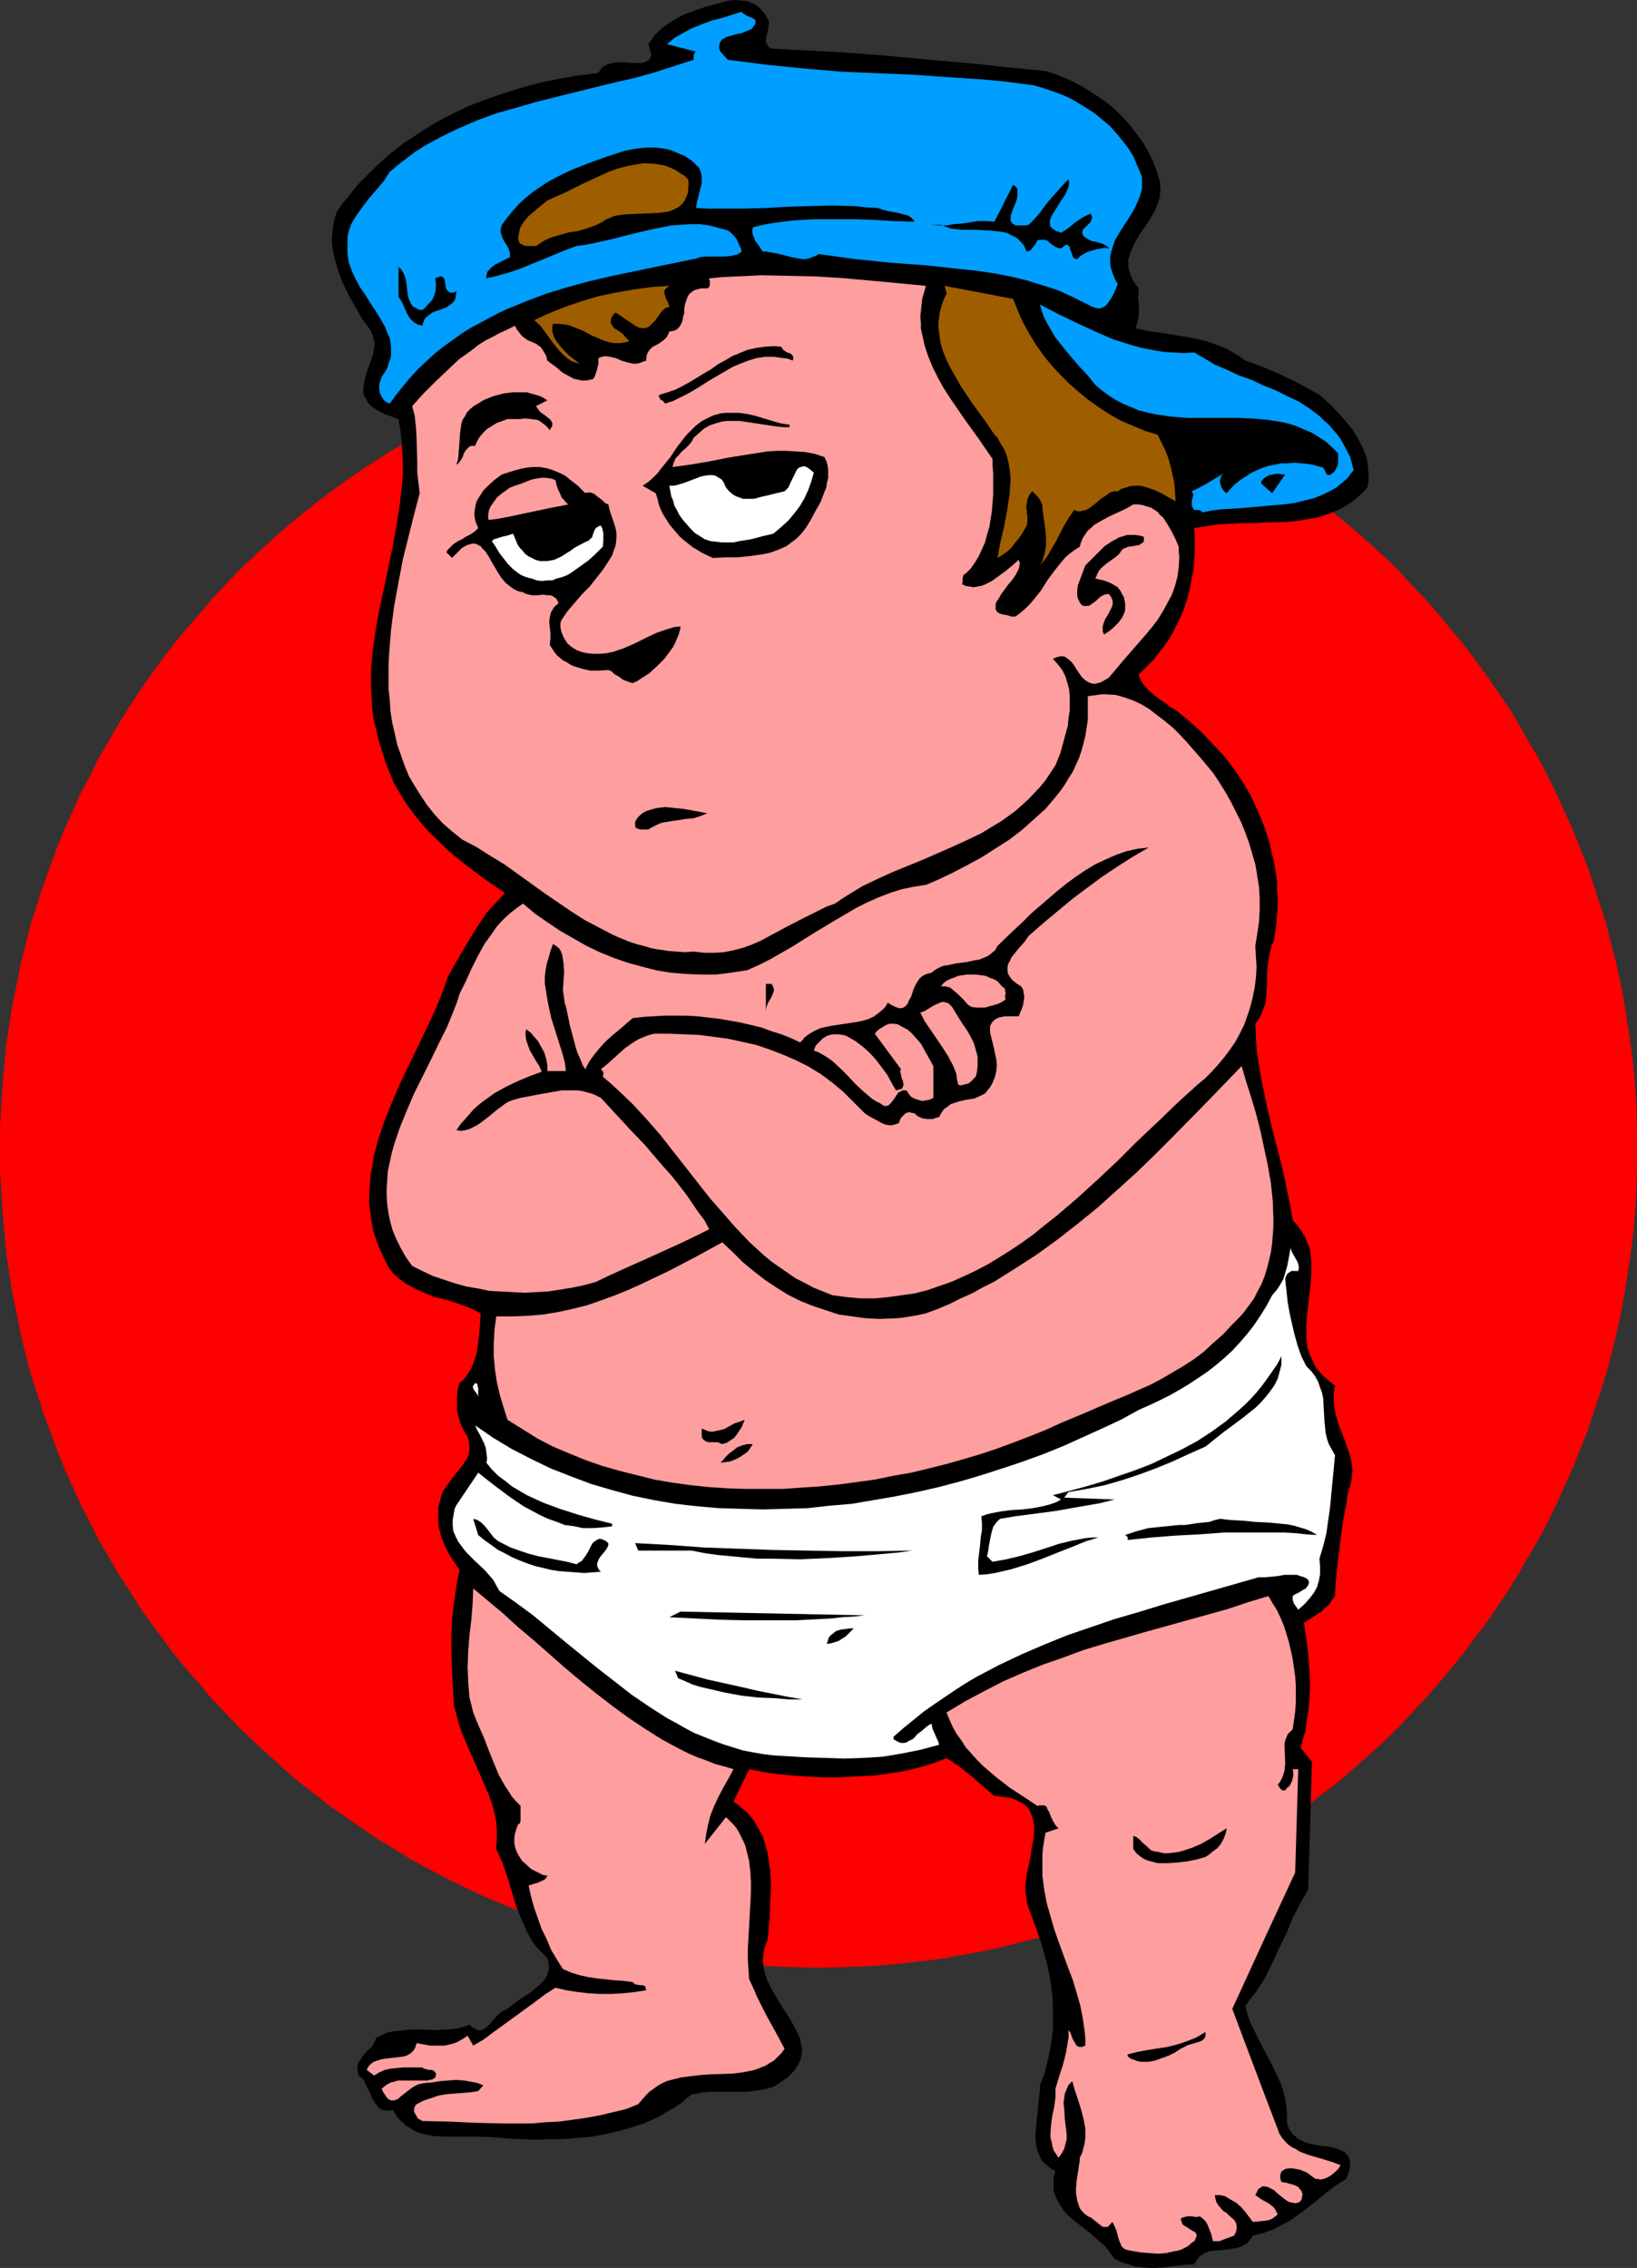 <?xml version="1.0" encoding="UTF-8" standalone="no"?>
<svg
   version="1.0"
   width="112.413mm"
   height="155.711mm"
   id="svg41"
   sodipodi:docname="Baby - Cool.wmf"
   xmlns:inkscape="http://www.inkscape.org/namespaces/inkscape"
   xmlns:sodipodi="http://sodipodi.sourceforge.net/DTD/sodipodi-0.dtd"
   xmlns="http://www.w3.org/2000/svg"
   xmlns:svg="http://www.w3.org/2000/svg">
  <rect width="100%" height="100%" fill="#333333" stroke="none"/>
  <sodipodi:namedview
     id="namedview41"
     pagecolor="#ffffff"
     bordercolor="#000000"
     borderopacity="0.25"
     inkscape:showpageshadow="2"
     inkscape:pageopacity="0.0"
     inkscape:pagecheckerboard="0"
     inkscape:deskcolor="#d1d1d1"
     inkscape:document-units="mm" />
  <defs
     id="defs1">
    <pattern
       id="WMFhbasepattern"
       patternUnits="userSpaceOnUse"
       width="6"
       height="6"
       x="0"
       y="0" />
  </defs>
  <path
     style="fill:#ff0000;fill-opacity:1;fill-rule:evenodd;stroke:none"
     d="m 212.515,510.628 5.495,-0.162 5.333,-0.162 5.495,-0.323 5.333,-0.485 5.333,-0.646 5.333,-0.646 5.171,-0.97 5.333,-0.97 5.171,-1.131 5.01,-1.293 5.171,-1.293 5.01,-1.454 5.01,-1.778 4.848,-1.616 4.848,-1.939 4.687,-1.939 4.848,-1.939 4.687,-2.262 4.525,-2.262 4.525,-2.424 4.525,-2.424 4.363,-2.747 4.363,-2.585 4.363,-2.909 4.202,-2.909 4.04,-2.909 4.04,-3.232 4.04,-3.07 3.879,-3.393 3.879,-3.393 3.717,-3.393 3.717,-3.555 3.394,-3.717 3.555,-3.717 3.394,-3.878 3.232,-3.878 3.232,-3.878 3.071,-4.201 3.071,-4.04 2.909,-4.201 2.909,-4.363 2.586,-4.201 2.586,-4.525 2.586,-4.363 2.424,-4.525 2.263,-4.686 2.101,-4.686 2.101,-4.686 1.939,-4.848 1.939,-4.848 1.616,-4.848 1.616,-5.009 1.616,-5.009 1.293,-5.009 1.293,-5.171 1.131,-5.171 0.97,-5.171 0.808,-5.332 0.808,-5.333 0.646,-5.171 0.485,-5.494 0.323,-5.333 0.162,-5.494 v -5.494 -5.494 l -0.162,-5.333 -0.323,-5.494 -0.485,-5.333 -0.646,-5.332 -0.808,-5.333 -0.808,-5.171 -0.97,-5.332 -1.131,-5.171 -1.293,-5.009 -1.293,-5.171 -1.616,-5.009 -1.616,-5.009 -1.616,-4.848 -1.939,-4.848 -1.939,-4.848 -2.101,-4.686 -2.101,-4.686 -2.263,-4.525 -2.424,-4.686 -2.586,-4.363 -2.586,-4.525 -2.586,-4.363 -2.909,-4.201 -2.909,-4.201 -3.071,-4.201 -3.071,-4.04 -3.232,-3.878 -3.232,-3.878 -3.394,-3.878 -3.555,-3.717 -3.394,-3.717 -3.717,-3.555 -3.717,-3.393 -3.879,-3.393 -3.879,-3.232 -4.04,-3.232 -4.04,-3.07 -4.04,-3.07 -4.202,-2.909 -4.363,-2.747 -4.363,-2.747 -4.363,-2.585 -4.525,-2.585 -4.525,-2.424 -4.525,-2.262 -4.687,-2.262 -4.848,-1.939 -4.687,-1.939 -4.848,-1.939 -4.848,-1.778 -5.01,-1.616 -5.01,-1.454 -5.171,-1.293 -5.01,-1.293 -5.171,-1.131 -5.333,-0.97 -5.171,-0.97 -5.333,-0.646 -5.333,-0.646 -5.333,-0.485 -5.495,-0.323 -5.333,-0.162 -5.495,-0.162 -5.495,0.162 -5.495,0.162 -5.495,0.323 -5.171,0.485 -5.495,0.646 -5.171,0.646 -5.333,0.97 -5.171,0.97 -5.171,1.131 -5.171,1.293 -5.01,1.293 -5.01,1.454 -5.01,1.616 -4.848,1.778 -5.01,1.939 -4.687,1.939 -4.687,1.939 -4.687,2.262 -4.687,2.262 -4.525,2.424 -4.525,2.585 -4.363,2.585 -4.363,2.747 -4.202,2.747 -4.202,2.909 -4.202,3.07 -4.04,3.07 -4.04,3.232 -3.879,3.232 -3.717,3.393 -3.717,3.393 -3.717,3.555 -3.555,3.717 -3.555,3.717 -3.232,3.878 -3.394,3.878 -3.232,3.878 -3.071,4.04 -3.071,4.201 -2.909,4.201 -2.747,4.201 -2.747,4.363 -2.586,4.525 -2.586,4.363 -2.263,4.686 -2.424,4.525 -2.101,4.686 -2.101,4.686 -1.939,4.848 -1.778,4.848 -1.778,4.848 -1.616,5.009 -1.616,5.009 -1.293,5.171 -1.293,5.009 -0.97,5.171 -1.131,5.332 -0.808,5.171 -0.808,5.333 -0.485,5.332 -0.485,5.333 -0.323,5.494 L 0,292.642 v 5.494 5.494 l 0.323,5.494 0.323,5.333 0.485,5.494 0.485,5.171 0.808,5.333 0.808,5.332 1.131,5.171 0.97,5.171 1.293,5.171 1.293,5.009 1.616,5.009 1.616,5.009 1.778,4.848 1.778,4.848 1.939,4.848 2.101,4.686 2.101,4.686 2.424,4.686 2.263,4.525 2.586,4.363 2.586,4.525 2.747,4.201 2.747,4.363 2.909,4.201 3.071,4.04 3.071,4.201 3.232,3.878 3.394,3.878 3.232,3.878 3.555,3.717 3.555,3.717 3.717,3.555 3.717,3.393 3.717,3.393 3.879,3.393 4.04,3.07 4.04,3.232 4.202,2.909 4.202,2.909 4.202,2.909 4.363,2.585 4.363,2.747 4.525,2.424 4.525,2.424 4.687,2.262 4.687,2.262 4.687,1.939 4.687,1.939 5.01,1.939 4.848,1.616 5.01,1.778 5.01,1.454 5.01,1.293 5.171,1.293 5.171,1.131 5.171,0.97 5.333,0.97 5.171,0.646 5.495,0.646 5.171,0.485 5.495,0.323 5.495,0.162 z"
     id="path1" />
  <path
     style="fill:#000000;fill-opacity:1;fill-rule:evenodd;stroke:none"
     d="m 199.263,5.009 0.323,0.646 v 0.485 l -0.162,0.97 -0.162,1.131 -0.323,0.97 -0.162,0.97 v 0.808 l 0.162,0.323 0.323,0.485 0.323,0.485 0.646,0.323 9.05,0.485 9.05,0.485 9.05,0.646 8.888,0.808 8.888,0.808 8.888,0.808 8.727,0.97 8.565,0.808 2.586,0.808 2.424,0.97 2.424,1.131 2.424,1.293 2.263,1.454 2.263,1.454 2.263,1.616 1.939,1.778 1.939,1.939 1.778,2.101 1.616,2.101 1.616,2.262 1.293,2.262 1.131,2.424 0.97,2.585 0.808,2.585 v 0.97 l 0.162,0.97 -0.162,0.97 v 0.97 l -0.646,1.778 -0.646,1.778 -0.97,1.616 -0.97,1.616 -1.131,1.616 -0.97,1.454 -0.97,1.616 -0.808,1.616 -0.646,1.616 -0.485,1.616 v 0.808 0.97 l 0.162,0.808 0.323,0.97 0.323,0.97 0.485,0.97 0.646,0.97 0.808,0.97 -0.162,2.585 0.162,1.454 v 2.585 l -0.162,1.293 -0.323,1.293 -0.323,1.131 3.555,0.808 3.717,0.485 3.879,0.646 3.717,0.646 3.555,0.808 1.778,0.646 1.778,0.646 1.616,0.646 1.616,0.97 1.616,0.97 1.616,1.131 4.848,1.778 4.848,2.101 4.848,2.424 4.687,2.585 2.747,2.424 2.424,2.585 2.424,2.747 1.131,1.454 0.97,1.616 0.808,1.454 0.808,1.616 0.646,1.616 0.485,1.616 0.162,1.616 0.162,1.778 v 1.778 l -0.323,1.778 -1.131,1.131 -1.131,1.131 -1.131,0.97 -1.131,0.808 -1.293,0.808 -1.131,0.646 -2.586,1.131 -2.747,0.97 -2.586,0.485 -2.909,0.485 -2.747,0.323 -5.979,0.162 -2.909,0.162 h -3.071 l -3.071,0.162 -3.232,0.162 -3.071,0.485 -3.071,0.485 0.162,2.585 v 2.747 l -0.162,2.585 -0.162,2.585 -0.485,2.585 -0.485,2.585 -0.646,2.585 -0.808,2.424 -0.97,2.424 -1.131,2.262 -1.131,2.262 -1.454,2.262 -1.616,2.101 -1.616,2.101 -1.939,1.939 -1.939,1.939 0.162,0.808 0.323,0.646 0.808,1.293 1.131,1.293 1.293,1.131 1.454,1.131 1.454,0.97 1.454,1.131 1.454,0.808 3.394,2.747 3.232,2.909 2.909,3.07 2.909,3.07 2.586,3.393 2.424,3.555 2.101,3.555 1.778,3.878 1.616,3.878 1.293,3.878 0.97,4.201 0.485,2.101 0.323,2.101 0.323,2.101 v 2.101 l 0.162,2.262 v 2.101 l -0.162,2.262 -0.162,2.262 -0.323,2.262 -0.323,2.101 -0.646,1.454 -0.323,1.293 -0.323,1.454 -0.162,1.293 -0.323,2.747 v 2.909 l -0.162,2.585 -0.162,1.454 -0.162,1.293 -0.485,1.293 -0.485,1.293 -0.646,1.293 -0.97,1.293 0.162,3.232 0.162,3.232 0.485,3.232 0.485,3.232 1.293,6.464 1.454,6.464 1.616,6.302 1.616,6.302 1.293,6.302 0.646,3.07 0.485,3.07 1.131,1.293 0.97,1.293 0.808,1.293 0.646,1.293 0.485,1.293 0.485,1.293 0.162,1.454 0.162,1.454 v 2.909 l -0.162,2.747 -0.323,2.909 -0.323,2.909 -0.323,2.909 -0.162,2.747 v 2.909 l 0.162,1.293 0.162,1.293 0.485,1.454 0.485,1.131 0.646,1.293 0.646,1.293 0.97,1.131 1.131,1.131 1.293,1.131 1.454,1.131 -0.323,1.939 v 1.778 l 0.162,1.939 0.323,1.616 0.485,1.778 0.485,1.616 1.293,3.232 1.131,3.232 0.485,1.616 0.323,1.778 0.162,1.616 -0.162,1.778 -0.323,1.778 -0.646,1.939 -0.485,3.232 -0.646,3.232 -0.97,6.948 -0.808,6.948 -0.323,3.393 -0.162,3.232 -0.808,1.131 -0.808,1.131 -0.97,0.808 -0.97,0.97 -2.263,1.454 -2.263,1.454 0.646,4.04 0.485,4.04 0.323,4.04 0.162,4.04 -0.162,4.04 -0.485,4.04 -0.323,2.101 -0.323,2.101 -0.646,1.939 -0.485,2.101 2.909,3.555 -0.97,33.126 -2.101,3.717 -1.939,3.717 -1.616,4.04 -1.939,3.878 -1.778,3.878 -1.939,3.878 -1.131,1.778 -1.131,1.778 -1.454,1.778 -1.293,1.778 0.485,1.939 0.646,1.939 0.808,1.778 0.97,1.939 1.778,3.555 1.939,3.555 1.778,3.717 0.808,1.778 0.646,1.939 0.485,1.939 0.323,2.101 0.162,2.101 v 2.262 l 0.323,0.808 0.323,0.808 0.485,0.646 0.485,0.646 0.646,0.485 0.485,0.485 1.454,0.808 1.454,0.485 1.616,0.323 0.808,0.162 0.97,0.162 h 0.808 l 0.808,0.162 1.454,0.323 1.454,0.485 1.131,0.485 0.485,0.323 0.323,0.485 0.323,0.323 0.323,0.646 0.162,0.646 v 0.646 0.808 l -0.162,0.97 -0.323,0.97 -0.485,1.293 -3.071,1.939 -2.909,2.262 -2.747,2.262 -2.747,2.101 -2.909,2.101 -1.454,0.808 -1.616,0.808 -1.454,0.808 -1.778,0.646 -1.616,0.485 -1.939,0.485 -0.646,0.97 -0.808,0.97 -0.808,0.485 -0.97,0.485 -1.131,0.323 -1.131,0.162 -2.263,0.323 -2.263,0.162 -1.131,0.162 -0.97,0.323 -0.97,0.485 -0.808,0.646 -0.646,0.808 -0.646,1.131 -2.747,0.162 -5.333,0.646 -2.586,0.162 -2.586,-0.162 -2.424,-0.323 -1.293,-0.485 -1.293,-0.323 -1.293,-0.485 -1.131,-0.646 -1.131,-1.454 -0.97,-1.454 -1.454,-1.293 -1.293,-1.131 -1.454,-1.293 -1.454,-1.131 -2.909,-2.262 -1.454,-1.293 -1.131,-1.293 -0.97,-1.454 -0.808,-1.454 -0.646,-1.616 -0.162,-0.808 v -0.97 -0.808 -0.97 l 0.162,-0.97 0.323,-1.131 -0.808,-0.323 -0.646,-0.485 -1.131,-0.97 -0.97,-0.97 -0.646,-1.293 -0.485,-1.293 -0.323,-1.454 -0.162,-1.454 v -1.616 l 0.323,-3.232 0.323,-3.232 0.323,-3.07 0.162,-1.454 v -1.293 l 1.131,-2.909 0.808,-3.07 0.646,-2.909 0.485,-2.909 0.323,-2.909 v -2.909 -2.909 l -0.162,-2.909 -0.323,-2.747 -0.485,-2.909 -0.646,-2.909 -0.808,-2.747 -0.808,-2.909 -0.97,-2.747 -2.101,-5.656 -0.323,-0.97 -0.162,-0.97 -0.162,-1.131 -0.162,-0.97 v -2.262 l 0.323,-2.424 0.485,-2.262 0.485,-2.424 0.323,-2.262 0.485,-2.262 0.162,-2.262 v -0.97 l -0.162,-0.97 -0.162,-0.97 -0.323,-0.97 -0.323,-0.808 -0.485,-0.808 -0.485,-0.646 -0.808,-0.646 -0.808,-0.485 -0.97,-0.485 -1.131,-0.485 -1.454,-0.323 -1.454,-0.162 -1.778,-0.162 -5.98,-5.171 -3.071,-2.424 -1.616,-1.131 -1.778,-1.131 -2.747,1.131 -3.071,0.97 -3.071,0.808 -3.071,0.646 -3.232,0.485 -3.232,0.485 -3.232,0.162 -3.394,0.162 -3.394,0.162 h -3.232 l -3.394,-0.162 -3.232,-0.162 -6.626,-0.646 -3.071,-0.485 -3.232,-0.646 -4.04,8.403 1.131,0.808 0.97,0.808 0.97,0.808 0.808,0.808 1.454,1.778 1.131,1.939 1.131,2.101 0.646,2.101 0.646,2.262 0.323,2.262 0.323,2.424 0.162,2.424 v 2.424 l -0.162,2.585 -0.162,5.009 -0.485,5.171 -0.485,1.293 -0.485,1.454 -0.162,1.293 -0.162,1.293 0.162,1.293 0.162,1.293 0.323,1.293 0.485,1.293 1.131,2.424 1.454,2.424 1.454,2.424 1.616,2.424 1.293,2.262 1.131,2.262 0.485,1.131 0.162,1.131 0.323,1.131 v 1.131 l -0.162,1.131 -0.323,1.131 -0.485,0.97 -0.646,1.131 -0.97,1.131 -1.131,1.131 -1.454,0.97 -1.616,1.131 -1.131,0.485 -1.293,0.323 -1.293,0.323 -1.293,0.162 -2.909,0.323 h -2.747 -2.909 -2.909 l -2.747,0.162 -1.293,0.323 -1.293,0.162 -1.454,1.131 -1.293,1.131 -1.616,1.131 -1.454,0.808 -3.071,1.778 -3.232,1.454 -3.394,1.131 -3.394,0.97 -3.555,0.808 -3.555,0.646 -3.717,0.323 -3.717,0.323 h -3.555 l -3.717,0.162 -3.555,-0.162 -3.555,-0.162 -3.555,-0.323 -3.394,-0.162 h -2.909 -1.616 -1.454 -3.232 l -3.071,-0.162 -1.616,-0.323 -1.454,-0.323 -1.454,-0.485 -1.293,-0.808 -1.293,-0.808 -1.293,-1.131 -1.131,-1.293 -0.97,-1.616 -0.97,0.162 h -0.97 l -0.808,-0.162 -0.646,-0.323 -0.485,-0.485 -0.485,-0.646 -0.97,-1.454 -0.646,-1.616 -0.808,-1.616 -0.808,-1.616 -0.646,-0.646 -0.646,-0.485 -0.162,-0.808 -0.162,-0.808 v -0.646 l 0.162,-0.808 0.323,-0.646 0.323,-0.485 0.808,-1.131 0.97,-1.131 1.131,-0.97 0.646,-1.131 0.323,-0.646 0.162,-0.646 1.454,-0.646 1.293,-0.646 1.616,-0.323 1.454,-0.162 1.454,-0.162 1.616,-0.162 h 3.232 l 3.232,0.162 3.071,-0.162 1.616,-0.162 1.454,-0.162 1.454,-0.485 1.293,-0.485 0.808,0.808 0.808,0.323 0.646,0.323 h 0.646 l 0.646,-0.162 0.646,-0.323 0.485,-0.485 0.485,-0.485 0.97,-1.131 1.131,-1.293 0.485,-0.485 0.646,-0.485 0.646,-0.323 0.808,-0.323 0.808,-0.646 0.808,-0.646 1.939,-1.454 2.101,-1.293 1.778,-1.454 0.97,-0.808 0.808,-0.808 0.646,-0.808 0.485,-0.97 0.323,-0.97 0.162,-0.97 -0.162,-1.131 -0.323,-1.293 -1.454,-1.454 -1.454,-1.454 -1.131,-1.616 -0.97,-1.778 -0.808,-1.778 -0.808,-1.778 -1.454,-3.555 -2.263,-7.595 -1.293,-3.717 -0.808,-1.778 -0.808,-1.778 0.162,-2.424 v -2.424 l -0.162,-2.262 -0.485,-2.424 -0.646,-2.262 -0.808,-2.262 -1.939,-4.525 -4.04,-9.211 -0.97,-2.262 -0.808,-2.424 -0.646,-2.424 -0.646,-2.424 -0.485,-9.049 -0.162,-4.363 v -4.363 l 0.162,-4.363 0.485,-4.363 0.646,-4.363 0.808,-4.201 -1.293,-1.939 -1.293,-1.939 -1.131,-2.262 -0.97,-2.262 -0.323,-1.293 -0.323,-1.131 -0.162,-1.293 v -1.454 -1.131 -1.454 l 0.323,-1.293 0.323,-1.293 0.323,-1.131 0.485,-0.97 1.293,-1.778 1.454,-1.939 1.454,-1.778 1.293,-1.778 0.646,-0.97 0.323,-0.97 0.162,-1.131 v -1.131 l -0.162,-1.131 -0.323,-1.131 -0.97,-1.616 -0.808,-1.616 -0.485,-1.616 -0.485,-1.939 v -1.778 -1.778 l 0.162,-1.778 0.485,-1.778 0.97,-0.808 0.646,-0.808 0.646,-0.97 0.646,-0.97 0.485,-1.131 0.485,-1.131 0.646,-2.262 0.323,-2.424 0.323,-2.585 0.162,-2.424 0.162,-2.585 -1.454,-0.808 -1.454,-0.646 -3.071,-1.131 -3.071,-0.97 -3.232,-0.808 -3.071,-1.293 -1.454,-0.646 -1.454,-0.808 -1.454,-0.808 -1.293,-0.97 -1.454,-1.293 -1.131,-1.293 -1.293,-2.424 -1.131,-2.424 -0.97,-2.424 -0.808,-2.424 -0.485,-2.424 -0.323,-2.424 -0.323,-2.424 v -2.424 l 0.162,-2.424 0.162,-2.424 0.485,-2.424 0.323,-2.424 0.646,-2.424 0.646,-2.424 1.616,-4.686 1.939,-4.848 2.101,-4.848 2.263,-4.686 2.263,-4.686 2.263,-4.686 2.101,-4.525 1.939,-4.686 1.616,-4.525 3.232,-5.656 3.394,-5.656 1.778,-2.747 1.778,-2.585 2.263,-2.424 2.263,-2.424 -5.171,-3.555 -5.171,-3.878 -2.424,-1.939 -2.424,-2.101 -2.263,-2.262 -2.263,-2.101 -2.101,-2.424 -1.939,-2.424 -1.778,-2.424 -1.616,-2.585 -1.616,-2.747 -1.131,-2.747 -1.131,-2.909 -0.97,-3.07 -0.808,-2.585 -0.646,-2.747 -0.646,-2.585 -0.323,-2.585 -0.162,-2.747 -0.162,-2.585 v -2.585 -2.747 l 0.485,-5.171 0.808,-5.332 0.97,-5.333 1.131,-5.171 1.131,-5.333 1.131,-5.494 0.97,-5.333 0.808,-5.332 0.646,-5.494 0.162,-2.747 v -2.747 l -0.162,-2.747 -0.162,-2.747 -0.323,-2.909 -0.485,-2.747 -1.293,-0.485 -1.293,-0.485 -1.293,-0.485 -1.293,-0.646 -1.293,-0.808 -1.131,-0.97 -0.485,-0.646 -0.323,-0.808 -0.485,-0.646 -0.323,-0.97 0.162,-1.293 0.162,-1.454 0.323,-1.293 0.323,-1.131 0.808,-2.262 0.808,-2.262 0.162,-0.97 0.162,-1.131 0.162,-0.97 -0.323,-1.131 -0.323,-1.131 -0.485,-1.131 -0.808,-1.131 -1.131,-1.454 -1.778,-3.07 -1.939,-3.393 -1.616,-3.393 -0.646,-1.778 -0.646,-1.778 -0.485,-1.778 -0.485,-1.778 -0.323,-1.778 -0.162,-1.939 0.162,-1.778 0.162,-1.939 0.323,-1.778 0.646,-1.939 1.454,-2.101 1.616,-1.939 1.616,-2.101 1.616,-1.778 1.778,-1.778 1.778,-1.778 3.555,-3.232 3.879,-3.07 4.202,-2.747 4.04,-2.585 4.363,-2.262 4.363,-2.101 4.687,-1.778 4.687,-1.616 4.687,-1.454 4.848,-1.293 4.848,-0.97 4.848,-0.808 5.01,-0.646 0.323,-0.485 0.323,-0.485 0.323,-0.485 0.485,-0.323 0.97,-0.485 1.293,-0.323 1.293,-0.162 h 1.293 l 2.747,0.162 h 1.131 1.131 l 0.97,-0.323 0.646,-0.323 0.323,-0.162 0.162,-0.485 0.162,-0.323 0.162,-0.485 -0.162,-0.646 -0.162,-0.485 -0.162,-0.808 -0.323,-0.808 0.97,-1.293 0.808,-1.131 1.131,-1.131 1.131,-0.97 1.131,-0.808 1.293,-0.808 1.293,-0.808 1.293,-0.646 2.909,-1.131 2.909,-0.97 2.909,-0.808 2.909,-0.808 L 190.859,0 l 1.778,0.162 1.454,0.162 1.454,0.646 1.131,0.646 0.97,0.97 0.97,1.131 z"
     id="path2" />
  <path
     style="fill:#009eff;fill-opacity:1;fill-rule:evenodd;stroke:none"
     d="m 195.384,7.11 -0.485,0.485 -0.808,0.323 -1.454,0.646 -0.808,0.162 -0.808,0.162 -1.616,0.485 -0.646,0.162 -0.646,0.323 -0.646,0.323 -0.323,0.323 -0.323,0.646 -0.162,0.646 v 0.808 l 0.323,0.808 1.939,2.101 5.171,0.646 4.848,0.646 4.848,0.485 4.848,0.485 9.535,0.808 18.747,0.808 9.535,0.646 4.687,0.323 4.848,0.323 4.848,0.485 5.01,0.646 2.424,0.323 2.263,0.646 2.424,0.808 2.263,0.808 2.263,0.97 2.263,1.293 2.101,1.293 2.263,1.454 1.939,1.616 1.939,1.616 1.616,1.778 1.616,1.939 1.616,2.101 1.293,2.101 0.97,2.262 0.97,2.262 0.323,0.97 v 0.97 0.97 0.97 l -0.485,1.778 -0.646,1.616 -0.808,1.778 -0.97,1.616 -0.97,1.616 -1.131,1.616 -0.97,1.616 -0.97,1.616 -0.646,1.778 -0.485,1.778 -0.162,0.808 v 0.97 0.97 l 0.162,0.97 0.323,0.97 0.323,0.97 0.485,1.131 0.646,1.131 -0.485,1.293 -0.646,1.454 -0.646,1.131 -0.808,1.131 -0.323,0.485 -0.485,0.323 -0.646,0.323 -0.485,0.162 h -0.808 l -0.646,-0.162 -0.808,-0.323 -0.97,-0.485 -1.939,-0.97 -1.939,-0.97 -3.879,-1.778 -4.04,-1.293 -4.202,-1.293 -4.04,-0.97 -4.202,-0.808 -4.363,-0.646 -4.525,-0.485 -8.888,-0.97 -4.525,-0.323 -4.525,-0.323 -9.373,-0.97 -4.687,-0.646 -4.687,-0.646 -0.808,0.485 -0.97,0.323 -0.808,0.323 -0.97,0.162 h -0.808 l -0.97,-0.162 -1.778,-0.323 -1.778,-0.485 -1.939,-0.485 -1.939,-0.323 -0.808,-0.162 h -0.97 l -0.485,-0.646 -0.485,-0.808 -0.97,-1.293 -0.323,-0.808 -0.323,-0.808 -0.162,-0.97 0.162,-0.97 2.586,-0.646 2.747,-0.485 2.586,-0.323 2.586,-0.323 5.333,-0.323 h 5.171 5.171 l 5.171,0.162 5.171,0.323 5.495,0.162 -0.323,-0.485 -0.485,-0.485 -0.97,-0.646 -1.293,-0.323 -1.131,-0.323 -2.747,-0.485 -1.293,-0.323 -1.293,-0.485 -3.071,-0.162 -3.071,-0.323 -5.818,-0.162 -5.818,0.162 -5.656,0.162 -5.656,0.323 -5.98,0.162 h -5.818 -3.232 l -3.071,-0.162 0.162,-1.293 0.323,-1.293 0.646,-2.585 0.323,-1.293 V 46.215 l -0.162,-1.293 -0.485,-1.293 -0.97,-0.97 -0.808,-0.808 -1.131,-0.808 -0.97,-0.646 -1.293,-0.485 -1.131,-0.485 -1.131,-0.485 -1.293,-0.323 -1.293,-0.162 -1.293,-0.162 h -2.586 l -2.747,0.323 -2.586,0.485 -4.525,1.454 -4.525,1.616 -4.525,1.778 -2.101,0.97 -2.263,1.131 -2.101,1.131 -1.939,1.293 -1.939,1.293 -1.778,1.454 -1.778,1.616 -1.616,1.778 -1.454,1.778 -1.454,1.939 -0.162,0.646 -0.162,0.646 v 0.485 l 0.162,0.646 0.323,0.97 0.485,0.97 0.646,0.97 0.485,0.97 0.323,0.97 v 0.485 0.646 l -0.97,0.485 -0.97,0.485 -0.97,0.485 -0.97,0.485 -0.808,0.646 -0.808,0.808 -0.323,0.323 -0.162,0.646 -0.162,0.485 v 0.646 l 2.747,-0.646 2.909,-0.808 2.909,-0.97 5.98,-2.424 5.818,-2.424 3.071,-1.131 2.424,-0.323 2.424,-0.485 5.01,-1.131 2.424,-0.646 2.586,-0.646 4.848,-1.131 2.424,-0.485 2.424,-0.485 2.586,-0.162 2.424,-0.162 h 2.424 l 2.424,0.323 2.424,0.646 2.424,0.646 0.646,0.485 0.485,0.485 0.646,0.646 0.485,0.646 0.808,1.778 0.323,0.646 0.162,0.808 -0.646,0.485 -0.646,0.323 -0.808,0.162 -0.646,0.162 -1.616,0.162 h -1.616 -1.616 -1.778 l -1.454,0.162 -0.808,0.323 -0.808,0.162 -5.495,1.131 -5.495,1.131 -10.828,2.262 -5.495,1.293 -5.333,1.454 -5.333,1.616 -5.171,1.939 -5.171,2.101 -2.424,1.131 -2.424,1.293 -2.424,1.293 -2.424,1.293 -2.263,1.454 -2.263,1.616 -2.263,1.616 -2.263,1.778 -2.101,1.939 -2.101,1.939 -1.939,2.101 -1.939,2.262 -1.939,2.424 -1.778,2.424 -0.485,-0.162 -0.323,-0.162 -0.485,-0.323 -0.323,-0.323 -0.485,-0.808 -0.485,-0.97 -0.162,-1.131 v -1.131 l 0.323,-0.97 0.323,-0.97 0.808,-1.131 0.646,-1.131 0.323,-1.131 0.485,-1.293 0.162,-0.97 V 90.976 89.845 l -0.162,-0.97 -0.162,-1.131 L 100.682,86.774 99.874,84.674 98.743,82.735 97.45,80.634 96.157,78.695 94.864,76.594 93.41,74.494 92.278,72.393 91.309,70.292 90.501,68.03 90.339,66.899 90.177,65.768 v -1.293 -1.131 -1.454 l 0.162,-1.131 0.323,-1.293 0.485,-1.293 0.646,-1.131 0.808,-1.293 1.616,-2.262 1.778,-2.262 1.939,-2.262 1.778,-2.101 0.808,-1.293 0.646,-0.97 2.101,-1.778 2.101,-1.616 2.101,-1.616 2.263,-1.454 2.263,-1.293 2.424,-1.293 2.263,-1.131 2.424,-1.131 4.848,-2.101 4.848,-1.778 5.171,-1.454 5.01,-1.454 10.343,-2.585 10.505,-2.585 5.01,-1.131 5.171,-1.454 5.01,-1.616 5.01,-1.616 V 14.866 14.382 l 0.162,-0.485 0.162,-0.323 0.323,-0.162 -1.939,-0.485 -1.778,-0.485 -3.879,-0.97 1.939,-1.616 2.263,-1.293 2.424,-1.293 2.424,-0.97 2.586,-0.97 2.586,-0.646 5.171,-1.616 0.485,0.485 0.808,0.485 0.808,0.323 0.646,0.323 0.646,0.323 0.162,0.323 0.162,0.323 -0.162,0.162 v 0.485 l -0.323,0.323 z"
     id="path3" />
  <path
     style="fill:#9e5e00;fill-opacity:1;fill-rule:evenodd;stroke:none"
     d="m 178.577,46.538 0.162,1.293 -0.162,1.131 v 0.97 l -0.323,0.808 -0.323,0.808 -0.323,0.646 -0.485,0.646 -0.485,0.485 -0.646,0.485 -0.646,0.323 -1.454,0.646 -1.616,0.323 -1.616,0.162 -3.879,0.162 -3.717,0.162 -1.939,0.162 -1.778,0.323 -1.454,0.646 -0.808,0.323 -0.646,0.485 -0.97,0.485 -0.97,0.485 -2.263,0.808 -2.263,0.646 -2.263,0.323 -2.263,0.646 -2.263,0.646 -1.131,0.485 -0.97,0.485 -0.97,0.646 -0.97,0.646 h -1.454 -1.454 l -0.646,-0.323 -0.646,-0.323 -0.323,-0.646 -0.162,-0.646 0.162,-0.97 0.162,-0.808 0.162,-0.808 0.323,-0.646 0.808,-1.293 0.97,-1.131 1.293,-1.131 1.131,-0.97 2.586,-2.101 2.101,-0.97 2.263,-0.97 4.525,-2.262 4.525,-2.101 2.424,-1.131 2.263,-0.808 2.424,-0.646 2.424,-0.485 2.263,-0.323 2.424,0.162 1.131,0.162 1.131,0.162 1.131,0.323 1.131,0.485 1.131,0.485 1.131,0.808 1.131,0.646 z"
     id="path4" />
  <path
     style="fill:#000000;fill-opacity:1;fill-rule:evenodd;stroke:none"
     d="m 277.32,46.538 0.162,0.97 -0.162,0.97 -0.323,0.808 -0.485,1.131 -1.293,1.939 -1.293,2.101 -0.646,0.97 -0.485,0.97 -0.323,0.808 v 0.808 l 0.162,0.808 0.323,0.323 0.646,0.485 0.485,0.323 0.646,0.162 0.646,0.323 1.939,-1.293 1.778,-1.454 1.939,-1.293 0.97,-0.485 1.131,-0.485 0.162,0.485 0.162,0.485 -0.162,0.646 -0.323,0.646 -0.485,0.485 -0.485,0.485 -0.485,0.485 -0.485,0.485 -0.162,0.808 0.162,0.485 0.323,0.485 0.485,0.323 0.485,0.323 0.97,0.485 0.97,0.162 1.131,0.323 0.97,0.323 0.808,0.485 0.323,0.162 0.323,0.485 -0.97,-0.162 -1.131,0.162 -0.97,0.162 -1.131,0.323 -1.131,0.323 -0.97,0.485 -1.131,0.646 -0.808,0.808 h -0.323 l -0.323,-0.162 -0.323,-0.162 -0.162,-0.323 -0.323,-0.97 -0.323,-0.808 -0.162,-0.808 -0.323,-0.162 -0.162,-0.323 h -0.323 l -0.485,0.162 -0.323,0.323 -0.646,0.485 -0.808,-0.162 -0.808,-0.323 -1.293,-0.97 -0.485,-0.485 -0.808,-0.323 h -0.323 -0.485 -0.485 l -0.646,0.162 -0.485,0.97 -0.646,0.808 -0.646,0.808 -0.485,0.162 -0.485,0.162 -0.323,-0.646 -0.323,-0.808 -0.485,-0.646 -0.485,-0.485 -0.97,-0.97 -1.293,-0.646 -1.293,-0.646 -1.616,-0.323 -1.454,-0.162 -1.616,-0.162 -3.555,-0.162 h -3.232 l -1.616,-0.162 -1.454,-0.162 -1.293,-0.485 -1.293,-0.485 h -2.424 l 1.939,0.162 h 1.939 l 0.97,-0.162 0.97,-0.162 2.101,-0.162 2.101,-0.323 2.101,-0.323 h 2.101 l 2.101,0.162 4.848,-9.534 0.485,0.323 0.323,0.162 0.162,0.323 0.162,0.323 v 0.808 0.97 l -0.162,0.808 -0.323,0.97 -0.485,1.131 -0.323,0.808 -0.323,0.97 -0.162,0.808 v 0.808 l 0.323,0.646 0.162,0.162 0.323,0.162 0.485,0.323 h 0.323 1.454 0.808 l 0.808,-0.162 1.454,-1.454 1.293,-1.454 2.424,-3.232 2.586,-2.909 1.293,-1.454 z"
     id="path5" />
  <path
     style="fill:#000000;fill-opacity:1;fill-rule:evenodd;stroke:none"
     d="m 109.57,80.472 0.97,-0.808 0.808,-0.97 0.808,-0.808 0.485,-1.131 0.323,-0.97 0.162,-1.131 v -1.131 l -0.162,-1.293 0.808,-0.323 0.485,-0.162 h 0.485 l 0.162,0.162 0.323,0.323 0.162,0.323 0.162,0.97 0.162,1.131 0.162,0.485 0.323,0.323 0.323,0.323 0.485,0.162 h 0.646 l 0.808,-0.323 -0.162,1.131 -0.162,0.808 -0.323,0.646 -0.646,0.646 -0.485,0.323 -0.646,0.485 -1.616,0.646 -1.454,0.485 -0.808,0.323 -0.646,0.485 -0.646,0.485 -0.646,0.646 -0.323,0.808 -0.323,0.97 -0.646,-0.162 -0.646,-0.162 -0.97,-0.646 -0.808,-0.808 -0.646,-0.97 -1.131,-2.424 -0.485,-1.131 -0.808,-1.131 V 69.323 l 0.646,0.485 0.485,0.808 0.323,0.646 0.323,0.808 0.323,1.778 0.162,1.778 0.323,1.778 0.323,0.646 0.323,0.808 0.485,0.646 0.646,0.323 0.808,0.485 z"
     id="path6" />
  <path
     style="fill:#ff9e9e;fill-opacity:1;fill-rule:evenodd;stroke:none"
     d="m 240.311,74.17 -0.485,1.778 -0.485,1.616 -0.162,1.616 -0.162,1.454 -0.162,1.616 0.162,1.616 v 1.454 l 0.323,1.454 0.646,2.909 0.97,2.909 1.131,2.747 1.454,2.909 1.454,2.585 1.778,2.747 3.555,5.171 3.717,5.171 1.778,2.585 1.778,2.585 v 1.778 l 0.162,1.778 v 1.778 2.101 1.939 l -0.162,2.101 -0.162,2.101 -0.323,1.939 -0.323,2.101 -0.646,2.101 -0.485,1.939 -0.808,1.778 -0.808,1.778 -0.97,1.616 -1.131,1.616 -1.293,1.293 -0.323,0.162 -0.323,0.323 -0.162,0.808 v 0.808 l -0.162,0.646 0.97,0.485 1.131,0.162 0.808,0.162 0.97,-0.162 0.97,-0.162 0.97,-0.323 0.97,-0.485 0.97,-0.485 1.778,-1.293 1.778,-1.293 1.778,-1.454 1.616,-1.454 0.162,0.485 0.162,0.485 -0.162,0.485 v 0.485 l -0.485,1.131 -0.646,1.131 -0.808,1.131 -0.97,1.131 -1.778,2.424 -0.646,1.131 -0.646,0.97 -0.162,0.485 v 0.485 0.485 0.323 l 0.162,0.485 0.323,0.323 0.485,0.323 0.485,0.162 0.646,0.162 0.97,0.162 0.97,0.323 h 1.131 l 1.293,-0.97 1.293,-1.131 0.97,-0.97 1.131,-1.293 1.939,-2.424 1.616,-2.585 1.778,-2.424 1.939,-2.424 0.97,-1.131 1.131,-0.97 1.293,-0.97 1.293,-0.808 0.323,-1.131 0.485,-1.131 0.646,-0.97 0.646,-0.97 0.808,-0.646 0.808,-0.808 1.939,-1.131 2.101,-1.131 2.101,-0.97 2.101,-0.97 1.939,-1.131 h 1.293 l 1.131,0.162 0.97,0.323 1.131,0.323 0.808,0.485 0.97,0.646 0.646,0.808 0.808,0.646 1.131,1.778 1.131,1.939 0.97,1.939 0.808,1.939 v 1.293 l 0.162,1.454 -0.162,2.585 -0.323,2.424 -0.646,2.424 -0.808,2.262 -1.131,2.101 -1.131,2.101 -1.293,2.101 -1.454,1.939 -1.616,1.939 -3.232,3.717 -3.232,3.717 -3.232,3.878 -0.808,0.485 -0.808,0.485 -0.646,0.323 -0.646,0.162 -0.646,0.162 h -0.485 l -0.646,-0.162 -0.485,-0.162 -0.808,-0.485 -0.808,-0.646 -0.646,-0.808 -0.646,-0.97 -1.131,-1.778 -0.646,-0.808 -0.808,-0.646 -0.646,-0.485 -0.485,-0.162 h -0.485 -0.485 l -0.485,0.162 -0.646,0.162 -0.646,0.323 1.293,1.454 1.131,1.454 0.808,1.616 0.485,1.616 0.485,1.778 0.162,1.778 v 1.939 1.778 l -0.323,1.939 -0.162,1.939 -0.485,1.778 -0.485,1.778 -0.97,3.555 -0.646,1.616 -0.646,1.616 -1.293,1.939 -1.293,1.939 -1.454,1.778 -3.071,3.232 -1.616,1.454 -1.616,1.454 -3.555,2.585 -1.616,0.97 -3.717,2.262 -3.717,1.778 -3.879,1.778 -7.757,3.393 -7.919,3.232 -3.879,1.778 -3.717,1.778 -3.717,2.262 -1.778,1.131 -1.616,1.131 -2.263,0.808 -2.263,1.131 -4.202,2.101 -4.363,2.262 -4.202,2.262 -2.101,1.131 -2.263,0.97 -2.263,0.808 -2.424,0.646 -2.424,0.485 -2.424,0.162 h -2.747 l -2.747,-0.323 -2.263,0.162 -2.263,-0.162 -2.101,-0.162 -2.101,-0.323 -2.101,-0.323 -2.101,-0.646 -1.939,-0.485 -1.939,-0.646 -3.879,-1.616 -3.717,-1.939 -3.717,-1.939 -3.555,-2.262 -3.555,-2.424 -3.555,-2.424 -6.949,-5.009 -3.394,-2.424 -3.717,-2.262 -3.555,-2.262 -3.717,-1.939 -2.586,-2.101 -2.424,-2.101 -2.101,-2.262 -1.939,-2.424 -1.616,-2.424 -1.616,-2.585 -1.454,-2.424 -1.131,-2.747 -0.97,-2.747 -0.97,-2.747 -0.646,-2.909 -0.646,-2.747 -0.485,-3.07 -0.162,-2.909 -0.323,-2.909 v -3.07 -3.07 l 0.162,-3.07 0.485,-6.14 0.808,-6.14 1.131,-6.14 1.131,-5.979 1.454,-5.817 1.454,-5.817 1.454,-5.494 -0.323,-2.747 -0.323,-2.747 v -2.909 l -0.162,-5.979 -0.162,-2.747 -0.323,-2.909 -0.323,-1.293 -0.323,-1.293 2.909,-3.232 3.071,-3.07 3.071,-2.909 3.071,-2.909 3.394,-2.424 1.616,-1.293 1.778,-1.131 1.939,-0.97 1.778,-0.97 2.101,-0.97 1.939,-0.97 0.485,0.97 0.646,0.808 0.485,0.646 0.485,0.485 1.131,0.808 1.131,0.485 1.131,0.485 0.646,0.485 0.485,0.323 0.485,0.646 0.485,0.808 0.485,0.808 0.323,1.293 1.293,0.97 1.293,0.97 1.293,1.131 1.454,0.808 1.454,0.808 0.646,0.162 0.808,0.162 0.808,0.162 h 0.97 l 0.808,-0.162 0.97,-0.162 0.485,-0.646 0.162,-0.485 0.485,-1.454 0.323,-1.454 v -1.454 l 0.808,-0.323 0.646,-0.162 h 0.808 l 0.808,0.162 1.454,0.323 1.454,0.646 1.616,0.485 1.454,0.323 h 0.808 l 0.808,-0.162 0.808,-0.323 0.97,-0.323 v -0.97 l 0.162,-0.646 0.323,-0.646 0.323,-0.485 0.808,-0.808 0.97,-0.485 0.808,-0.485 1.131,-0.808 0.323,-0.323 0.485,-0.485 0.323,-0.646 0.323,-0.808 h 0.646 l 0.485,-0.162 0.808,-0.323 0.646,-0.646 0.485,-0.808 0.323,-0.808 0.162,-0.97 0.323,-1.131 v -1.131 l 0.162,-0.97 0.323,-0.97 0.323,-0.97 0.485,-0.808 0.808,-0.646 0.485,-0.323 0.485,-0.162 0.646,-0.162 0.646,-0.162 h 1.616 l 0.323,-0.162 0.162,-0.323 0.162,-0.162 V 73.686 72.878 L 184.072,72.554 V 72.231 l 3.394,-0.323 3.394,-0.162 3.394,-0.162 3.394,-0.162 7.272,0.162 7.272,0.162 7.272,0.485 7.111,0.646 6.949,0.646 3.394,0.323 z"
     id="path7" />
  <path
     style="fill:#9e5e00;fill-opacity:1;fill-rule:evenodd;stroke:none"
     d="m 173.729,74.17 -0.485,0.323 -0.323,0.323 -0.323,0.323 -0.162,0.323 v 0.646 l 0.162,0.646 0.323,0.808 0.323,0.646 0.323,0.808 0.162,0.646 -0.646,0.162 -0.485,0.162 -0.485,0.485 -0.485,0.485 -0.808,1.131 -0.808,1.131 -0.97,0.97 -0.485,0.485 -0.646,0.323 -0.485,0.162 h -0.808 l -0.808,-0.162 -0.97,-0.485 -5.01,-3.393 -0.485,0.323 -0.323,0.485 -0.323,0.485 -0.162,0.646 v 0.646 l 0.162,0.485 0.323,0.485 0.323,0.485 0.646,0.323 0.485,0.323 1.131,0.808 0.808,0.97 0.97,0.97 -1.293,0.323 -1.293,0.162 h -1.131 l -1.293,-0.162 -1.131,-0.323 -1.293,-0.485 -2.263,-0.97 -2.424,-1.293 -2.424,-0.97 -1.293,-0.485 -1.293,-0.162 -1.293,-0.162 h -1.454 l -0.162,0.646 v 0.808 0.646 l 0.323,0.808 0.162,0.646 0.485,0.808 0.97,1.293 1.131,1.293 1.293,1.293 1.293,0.97 1.454,1.131 -1.131,-0.323 -0.97,-0.323 -0.97,-0.646 -0.808,-0.646 -1.454,-1.454 -1.454,-1.778 -2.424,-3.393 -1.131,-1.454 -0.808,-0.646 -0.646,-0.646 3.879,-1.778 4.04,-1.616 4.202,-1.454 4.363,-1.293 4.525,-0.97 4.687,-0.808 4.687,-0.646 z"
     id="path8" />
  <path
     style="fill:#9e5e00;fill-opacity:1;fill-rule:evenodd;stroke:none"
     d="m 262.937,77.564 1.293,3.232 1.293,2.909 1.616,2.909 1.778,2.909 1.939,2.747 2.101,2.585 2.263,2.424 2.263,2.262 2.586,2.262 2.586,2.101 2.747,1.939 2.747,1.778 2.909,1.616 3.071,1.293 3.071,1.293 3.232,0.97 0.97,1.939 0.97,1.939 0.808,2.101 0.646,2.262 0.485,2.101 0.485,2.262 0.162,2.262 0.162,2.424 -3.717,-2.101 -1.778,-0.808 -1.778,-0.646 -1.778,-0.485 h -0.97 -0.97 l -0.97,0.162 -0.97,0.323 -1.131,0.323 -0.97,0.646 h -0.808 l -0.808,0.162 -0.646,0.323 -0.646,0.485 -1.454,0.97 -1.293,1.131 -1.293,0.97 -0.646,0.485 -0.646,0.323 -0.808,0.162 -0.646,0.162 h -0.808 l -0.808,-0.323 -1.454,2.101 -1.131,1.939 -1.131,2.101 -0.97,1.939 -1.131,1.939 -1.131,1.939 -1.454,1.939 -0.97,0.97 -0.97,0.97 0.808,-0.808 0.808,-0.808 0.485,-0.97 0.323,-1.131 0.323,-0.97 0.162,-1.131 0.162,-1.131 v -1.293 l -0.162,-2.262 -0.323,-2.424 -0.323,-2.262 -0.162,-1.131 v -0.97 l -0.323,-0.485 -0.162,-0.485 -0.646,-0.97 -0.808,-0.808 -0.646,-0.646 -0.485,0.485 -0.323,0.485 -0.485,1.131 -0.162,0.97 -0.162,0.97 0.162,1.131 v 0.646 l 0.162,0.485 v 1.293 l -0.162,1.293 -1.454,2.424 -0.808,1.131 -0.97,1.131 -0.808,1.131 -1.131,0.97 -1.131,0.808 -1.293,0.808 0.323,-1.778 0.323,-1.939 0.97,-4.04 0.808,-4.201 0.646,-4.201 0.162,-2.101 0.162,-2.101 -0.162,-2.101 -0.323,-1.939 -0.485,-2.101 -0.808,-1.939 -1.131,-1.778 -0.485,-0.97 -0.808,-0.808 -1.293,-1.939 -1.454,-2.101 -1.454,-1.939 -1.616,-2.262 -2.909,-4.363 -1.293,-2.262 -1.293,-2.262 -1.131,-2.262 -0.97,-2.424 -0.646,-2.424 -0.323,-2.424 -0.162,-1.131 v -1.293 l 0.162,-1.131 0.162,-1.293 0.323,-1.293 0.323,-1.131 0.485,-1.293 0.646,-1.293 v -0.162 l -0.485,-1.939 z"
     id="path9" />
  <path
     style="fill:#009eff;fill-opacity:1;fill-rule:evenodd;stroke:none"
     d="m 309.965,91.461 2.747,1.616 2.747,1.616 3.071,1.293 3.071,1.454 3.232,1.131 3.071,1.454 3.232,1.293 2.909,1.454 3.071,1.454 2.747,1.778 2.586,1.939 1.131,1.131 1.293,1.131 0.97,1.131 1.131,1.293 0.97,1.293 0.808,1.454 1.616,3.07 0.485,1.778 0.485,1.778 -0.808,0.97 -0.808,1.131 -0.97,0.808 -0.97,0.808 -0.97,0.808 -1.131,0.646 -2.263,1.131 -2.424,0.97 -2.586,0.646 -2.586,0.646 -2.747,0.323 -5.495,0.485 -5.495,0.485 -2.747,0.162 -2.586,0.162 -2.424,0.323 -2.424,0.485 v -0.323 l -0.323,-0.162 -0.485,-0.162 h -0.485 -0.646 l -0.485,-0.646 -0.162,-0.646 v -0.485 -0.646 l 0.162,-0.646 0.162,-0.485 v -0.646 l -0.323,-0.646 1.939,-0.97 2.101,-1.131 2.101,-1.293 1.131,-0.646 1.131,-0.808 -0.485,0.485 -0.323,0.485 -0.162,0.646 -0.162,0.646 0.162,0.646 0.162,0.646 0.323,0.646 0.485,0.646 0.646,0.485 1.131,-1.293 1.131,-1.131 1.454,-1.131 1.293,-0.808 1.454,-0.97 1.454,-0.646 1.454,-0.646 1.616,-0.485 1.616,-0.323 1.616,-0.323 h 1.616 l 1.778,-0.162 1.778,0.162 1.778,0.162 1.616,0.323 1.778,0.485 0.485,0.162 0.323,0.485 0.162,0.323 0.162,0.485 0.162,0.162 0.162,0.323 0.485,0.162 0.485,-0.162 0.646,-0.485 0.485,-0.485 0.323,-0.646 0.323,-0.646 0.162,-0.808 v -0.646 -1.778 l -1.616,-1.616 -1.616,-1.454 -1.778,-1.131 -1.778,-1.131 -1.939,-0.808 -1.778,-0.808 -1.939,-0.646 -1.939,-0.485 -2.101,-0.323 -1.939,-0.323 -4.04,-0.323 -4.202,-0.162 h -4.202 -4.202 -4.202 l -4.202,-0.323 -2.101,-0.323 -2.101,-0.323 -2.101,-0.485 -1.939,-0.485 -1.939,-0.808 -1.939,-0.808 -1.939,-0.97 -1.778,-1.131 -1.778,-1.293 -1.939,-1.616 -1.939,-2.424 -2.263,-2.424 -2.101,-2.424 -2.101,-2.585 -1.939,-2.424 -1.616,-2.747 -0.808,-1.454 -0.646,-1.293 -0.485,-1.454 -0.485,-1.616 4.687,2.424 4.687,2.262 4.848,2.262 4.848,2.101 2.586,0.808 2.586,0.808 2.424,0.646 2.586,0.485 2.747,0.485 2.586,0.162 2.747,0.162 z"
     id="path10" />
  <path
     style="fill:#000000;fill-opacity:1;fill-rule:evenodd;stroke:none"
     d="m 205.727,93.561 -1.293,-0.485 -1.293,-0.162 -1.131,-0.162 -1.131,-0.162 h -2.263 l -2.263,0.323 -2.101,0.646 -2.101,0.808 -1.939,0.808 -1.939,1.131 -3.879,2.262 -3.879,2.424 -1.939,1.131 -1.939,0.97 -1.939,0.97 -2.101,0.646 -0.485,-0.646 -0.646,-0.323 -0.323,-0.646 -0.162,-0.162 0.162,-0.485 2.101,-0.646 1.939,-0.646 1.939,-0.97 1.778,-0.97 3.717,-2.262 1.939,-1.131 1.778,-1.293 1.778,-0.97 1.939,-1.131 1.939,-0.808 1.939,-0.808 2.101,-0.485 2.101,-0.323 2.263,-0.162 h 1.131 l 1.293,0.162 0.323,0.646 0.646,0.485 0.485,0.323 0.646,0.162 0.485,0.323 0.323,0.323 0.162,0.485 v 0.323 z"
     id="path11" />
  <path
     style="fill:#000000;fill-opacity:1;fill-rule:evenodd;stroke:none"
     d="m 142.054,103.903 -2.909,1.454 0.162,0.323 0.323,0.485 0.646,0.808 0.97,0.646 0.808,0.646 0.808,0.646 0.162,0.323 0.323,0.485 v 0.323 0.485 l -0.323,0.485 -0.323,0.646 -0.646,-0.808 -0.485,-0.485 -0.646,-0.485 -0.646,-0.485 -0.485,-0.323 -0.646,-0.162 -1.293,-0.162 -1.454,-0.162 -1.454,0.162 h -1.616 -1.616 l -1.293,0.485 -1.454,0.485 -1.293,0.808 -1.293,0.808 -0.97,0.97 -0.97,1.131 -0.646,1.131 -0.485,1.131 h -0.485 -0.485 l -0.485,0.162 -0.323,0.323 -0.646,0.646 -0.485,0.808 -0.323,0.97 -0.485,0.808 -0.485,0.646 -0.323,0.323 -0.323,0.162 0.323,-0.97 0.162,-0.808 0.162,-2.262 0.162,-2.101 0.162,-2.262 0.162,-1.131 0.162,-1.131 0.323,-0.97 0.646,-0.97 0.485,-0.97 0.808,-0.808 0.97,-0.808 1.131,-0.646 0.97,-0.646 0.97,-0.485 2.101,-0.808 2.424,-0.646 2.424,-0.323 h 2.424 1.293 l 1.131,0.323 1.131,0.323 1.131,0.323 0.97,0.485 z"
     id="path12" />
  <path
     style="fill:#000000;fill-opacity:1;fill-rule:evenodd;stroke:none"
     d="m 204.919,110.205 v 0.646 h -1.616 l -1.616,-0.162 -3.232,-0.485 -3.232,-0.485 -3.232,-0.485 h -1.616 -1.616 l -1.454,0.162 -1.616,0.485 -1.454,0.485 -1.454,0.808 -1.293,1.131 -1.454,1.293 -0.485,0.97 -0.808,0.97 -0.808,0.808 -0.97,0.808 -0.808,0.97 -0.808,0.808 -0.485,1.131 -0.162,0.485 -0.162,0.646 2.424,-0.323 2.263,-0.323 4.848,-0.808 2.424,-0.485 2.424,-0.485 5.01,-0.808 5.171,-0.808 2.424,-0.162 h 2.586 l 2.586,0.162 2.424,0.162 2.424,0.485 2.424,0.808 0.485,0.97 0.323,1.131 0.162,1.131 v 1.131 1.131 l -0.323,1.131 -0.162,1.293 -0.485,1.131 -0.97,2.585 -1.293,2.262 -1.293,2.424 -1.293,2.101 -1.131,1.454 -1.293,1.293 -1.293,0.97 -1.293,0.97 -1.454,0.646 -1.616,0.646 -1.454,0.485 -1.616,0.323 -3.394,0.485 -3.232,0.323 h -3.232 l -3.071,0.162 -2.747,-1.293 -2.424,-1.454 -2.263,-1.778 -1.131,-0.97 -0.97,-1.131 -0.97,-1.131 -0.808,-0.97 -0.808,-1.293 -0.808,-1.293 -0.646,-1.293 -0.485,-1.293 -0.323,-1.454 -0.485,-1.454 -3.394,-1.939 1.454,-0.97 1.131,-0.97 1.293,-1.293 0.97,-1.293 2.263,-2.747 1.939,-2.909 2.263,-2.909 1.293,-1.293 1.131,-1.131 1.454,-1.131 1.454,-0.808 1.778,-0.808 1.778,-0.485 1.293,-0.162 h 1.131 1.293 1.131 l 2.263,0.323 2.101,0.485 2.101,0.646 2.101,0.646 2.263,0.646 z"
     id="path13" />
  <path
     style="fill:#000000;fill-opacity:1;fill-rule:evenodd;stroke:none"
     d="m 151.912,127.98 0.323,-0.162 h 0.323 0.808 l 0.808,0.323 0.808,0.646 0.646,0.485 0.808,0.646 0.646,0.646 0.808,0.323 0.323,1.454 0.97,2.909 0.485,1.454 0.323,1.454 v 1.454 l -0.162,1.616 -0.162,0.646 -0.323,0.808 -0.485,1.454 -0.808,1.293 -1.454,2.262 -1.778,2.262 -1.778,2.262 -1.939,1.939 -1.939,2.262 -1.939,2.262 -1.616,2.424 -0.162,0.808 v 0.808 l 0.162,0.808 0.162,0.646 0.646,1.454 0.808,1.293 1.131,0.97 1.293,0.808 1.293,0.485 1.454,0.323 1.778,0.162 h 1.616 l 1.616,-0.162 1.616,-0.323 1.454,-0.485 1.454,-0.485 2.909,-1.293 2.909,-1.454 2.747,-1.293 1.454,-0.485 1.454,-0.485 1.616,-0.485 1.616,-0.162 -0.162,0.97 -0.323,1.131 -0.485,1.131 -0.485,1.131 -0.485,0.97 -0.808,1.131 -1.454,1.939 -1.939,1.939 -1.939,1.778 -2.263,1.454 -0.97,0.646 -1.131,0.485 -0.646,-0.162 -0.808,-0.323 -0.97,-0.323 -0.808,-0.646 -0.808,-0.485 -0.808,-0.485 -0.646,-0.646 -0.808,-0.323 -2.424,0.162 h -2.263 l -2.101,-0.485 -2.101,-0.646 -0.808,-0.323 -0.97,-0.646 -0.97,-0.485 -0.808,-0.646 -0.808,-0.646 -0.646,-0.808 -0.646,-0.97 -0.646,-0.97 0.162,-1.616 v -1.616 l -0.162,-1.454 -0.162,-1.293 0.162,-1.293 0.162,-0.646 0.162,-0.646 0.323,-0.485 0.323,-0.646 0.646,-0.646 0.646,-0.485 -0.323,-0.808 -0.323,-0.485 -0.485,-0.323 -0.485,-0.323 -0.485,-0.162 h -0.646 l -1.293,-0.162 -1.454,0.162 h -1.454 l -1.293,-0.323 -0.485,-0.162 -0.485,-0.323 -0.97,-0.162 -0.808,-0.323 -0.646,-0.323 -0.646,-0.485 -1.293,-0.97 -1.131,-1.293 -0.97,-1.454 -1.616,-2.747 -0.808,-1.454 -0.808,-1.293 -0.97,-0.97 -0.323,-0.485 -0.485,-0.162 -0.485,-0.323 -0.646,-0.162 h -0.485 l -0.646,0.162 -0.646,0.162 -0.646,0.323 -0.808,0.485 -0.808,0.808 -0.808,0.808 -0.97,0.97 -1.454,-1.454 0.323,-0.646 0.485,-0.485 0.97,-0.97 0.97,-0.646 1.293,-0.646 0.97,-0.646 1.293,-0.646 0.97,-0.646 0.97,-0.97 -0.485,-1.131 -0.323,-0.97 -0.162,-1.131 v -0.97 l 0.162,-0.97 0.162,-0.97 0.323,-0.97 0.485,-0.808 0.646,-0.97 0.485,-0.808 1.454,-1.454 1.616,-1.454 1.778,-1.293 3.071,-0.97 1.778,-0.485 1.616,-0.323 1.778,-0.162 h 1.616 l 1.778,0.323 1.616,0.485 1.131,0.485 1.131,0.485 1.131,0.646 0.97,0.808 2.101,1.616 z"
     id="path14" />
  <path
     style="fill:#ffffff;fill-opacity:1;fill-rule:evenodd;stroke:none"
     d="m 211.222,122.648 -0.646,2.262 -0.808,2.262 -0.97,2.101 -1.131,1.939 -1.454,1.939 -1.616,1.939 -1.778,1.616 -2.101,1.778 -2.747,0.646 -3.071,0.808 -3.071,0.485 -1.454,0.323 h -1.616 -1.454 l -1.454,-0.162 -1.454,-0.162 -1.454,-0.485 -1.293,-0.808 -1.293,-0.808 -1.131,-1.131 -1.131,-1.293 -0.97,-1.131 -0.808,-1.131 -0.646,-1.293 -0.646,-1.131 -0.323,-1.293 -0.485,-1.131 -0.485,-2.747 h 0.97 l 0.97,-0.162 2.101,-0.646 2.101,-0.808 2.101,-0.808 0.97,-0.162 0.97,-0.162 h 0.97 l 0.808,0.162 0.808,0.485 0.808,0.485 0.646,0.97 0.162,0.485 0.323,0.646 0.808,0.97 0.97,0.808 0.808,0.485 0.97,0.323 0.808,0.323 h 0.97 0.808 1.131 l 1.778,-0.485 2.101,-0.485 1.939,-0.485 2.101,-0.485 0.485,-0.485 0.485,-0.485 0.646,-1.454 0.646,-1.293 0.646,-1.293 0.323,-0.646 0.485,-0.485 0.485,-0.162 0.485,-0.162 h 0.646 l 0.646,0.323 0.646,0.485 z"
     id="path15" />
  <path
     style="fill:#000000;fill-opacity:1;fill-rule:evenodd;stroke:none"
     d="m 333.559,123.132 -3.394,4.848 -2.909,-2.585 0.162,-0.485 0.323,-0.485 0.323,-0.323 0.485,-0.323 0.808,-0.485 0.97,-0.162 0.808,-0.162 h 0.97 l 0.808,0.162 z"
     id="path16" />
  <path
     style="fill:#ff9e9e;fill-opacity:1;fill-rule:evenodd;stroke:none"
     d="m 147.548,130.889 -2.424,0.485 -2.586,0.485 -5.333,1.131 -5.333,1.131 -2.586,0.485 -2.424,0.323 -0.162,-0.485 v -0.646 l 0.162,-1.293 0.485,-1.131 0.808,-1.131 0.808,-1.131 1.131,-0.97 1.131,-0.808 1.131,-0.808 1.293,-0.485 1.454,-0.485 2.909,-1.131 1.616,-0.323 1.454,-0.162 1.454,0.162 0.808,0.162 0.808,0.323 0.485,1.939 0.808,1.778 0.323,0.808 0.646,0.646 0.485,0.646 z"
     id="path17" />
  <path
     style="fill:#ffffff;fill-opacity:1;fill-rule:evenodd;stroke:none"
     d="m 156.437,141.877 -1.778,1.778 -1.939,1.778 -2.263,1.616 -2.263,1.616 -1.131,0.646 -1.293,0.485 -1.293,0.323 -1.131,0.485 h -1.293 l -1.454,0.162 -1.293,-0.162 -1.293,-0.485 -0.808,-0.162 -0.97,-0.323 -0.808,-0.323 -0.808,-0.485 -1.454,-1.131 -1.293,-1.293 -1.131,-1.454 -1.131,-1.454 -0.97,-1.616 -0.97,-1.454 0.485,-0.485 0.646,-0.162 1.454,-0.485 1.454,-0.323 1.454,-0.485 0.808,1.939 0.323,0.808 0.646,0.97 0.646,0.646 0.646,0.808 0.808,0.646 0.97,0.485 0.97,0.485 1.131,0.323 h 0.97 0.97 l 0.97,-0.162 0.808,-0.162 1.778,-0.808 1.778,-1.131 0.808,-0.485 0.808,-0.646 1.778,-0.97 1.616,-0.808 0.485,-0.162 0.162,-0.323 0.646,-0.485 0.162,-0.646 0.485,-1.293 0.323,-0.485 0.485,-0.323 0.323,-0.162 0.485,-0.162 0.323,0.646 0.162,0.646 0.162,0.646 v 0.646 1.454 z"
     id="path18" />
  <path
     style="fill:#000000;fill-opacity:1;fill-rule:evenodd;stroke:none"
     d="m 296.874,139.292 v 0.485 0.646 l -0.162,0.323 -0.323,0.162 -0.646,0.485 -0.808,0.162 -0.97,0.162 -1.131,0.162 -0.808,0.323 -0.485,0.162 -0.323,0.323 -0.808,1.131 -0.97,0.808 -1.131,0.808 -1.131,0.808 -0.97,0.808 -0.808,0.808 -0.646,1.131 -0.162,0.485 -0.323,0.646 2.101,0.485 0.97,0.323 1.131,0.485 0.808,0.485 0.808,0.485 0.646,0.808 0.485,0.97 0.485,0.808 0.162,0.808 0.162,0.808 v 0.808 0.808 l -0.162,0.646 -0.323,0.808 -0.323,0.646 -0.97,1.293 -1.131,1.131 -1.131,0.97 -1.454,0.97 -0.323,-0.808 v -0.646 -0.646 l 0.162,-0.646 0.485,-1.293 0.808,-1.293 0.646,-1.293 0.323,-0.646 0.162,-0.646 v -0.646 l -0.162,-0.646 -0.323,-0.646 -0.485,-0.646 h -0.646 l -0.485,0.162 -0.808,0.323 -0.808,0.646 -0.646,0.646 -0.646,0.485 -0.97,0.646 -0.323,0.162 h -0.646 -0.485 l -0.485,-0.162 -0.485,-0.485 -0.323,-0.646 -0.323,-0.646 -0.162,-0.646 v -1.454 l 0.162,-1.293 0.485,-1.293 0.485,-1.293 0.485,-1.293 0.485,-1.293 1.616,-1.616 1.778,-1.778 1.616,-1.616 1.939,-1.293 0.97,-0.485 0.808,-0.485 1.131,-0.323 0.97,-0.323 h 1.131 0.97 l 1.131,0.162 z"
     id="path19" />
  <path
     style="fill:#ff9e9e;fill-opacity:1;fill-rule:evenodd;stroke:none"
     d="m 325.802,245.457 0.162,2.909 0.162,2.585 -0.162,2.747 -0.323,2.585 -0.485,2.424 -0.646,2.585 -0.808,2.424 -0.808,2.262 -1.131,2.262 -1.131,2.101 -1.454,2.101 -1.454,1.939 -1.616,1.939 -1.616,1.778 -1.778,1.778 -1.939,1.616 -5.171,4.686 -5.01,4.848 -5.333,5.009 -5.171,5.171 -5.333,5.009 -5.333,4.848 -5.495,4.686 -2.909,2.262 -2.747,2.262 -2.909,2.101 -2.909,1.939 -3.071,1.939 -2.909,1.778 -3.071,1.616 -3.071,1.454 -3.232,1.454 -3.232,1.131 -3.232,1.131 -3.232,0.808 -3.394,0.485 -3.555,0.485 -3.394,0.323 h -3.717 l -3.555,-0.323 -3.717,-0.485 -2.424,-0.97 -2.424,-0.97 -2.424,-1.293 -2.263,-1.131 -2.101,-1.454 -2.101,-1.454 -2.101,-1.454 -1.939,-1.616 -3.717,-3.393 -3.555,-3.717 -3.394,-3.878 -3.394,-3.878 -6.464,-8.241 -6.464,-8.241 -3.394,-3.878 -3.555,-3.878 -3.879,-3.717 -1.939,-1.778 -2.101,-1.778 0.162,-0.646 v -0.485 l -0.323,-0.485 -0.162,-0.162 -0.162,-0.162 1.616,-1.293 1.616,-1.454 3.071,-2.747 1.616,-1.131 1.778,-1.131 1.939,-0.808 0.97,-0.323 1.131,-0.323 h 4.04 l 3.879,0.162 3.879,0.162 3.717,0.485 3.717,0.485 3.717,0.808 3.555,0.808 3.394,1.131 3.394,1.293 3.394,1.454 3.232,1.616 3.232,1.939 3.071,2.262 2.909,2.424 2.747,2.747 2.909,2.909 0.97,0.646 2.101,1.131 1.131,0.646 1.131,0.485 1.131,0.162 h 0.485 l 0.646,-0.162 0.646,-0.162 0.646,-0.323 0.162,-0.646 0.323,-0.646 0.485,-0.485 0.485,-0.485 0.485,-0.323 0.646,-0.162 0.646,0.162 0.808,0.162 0.646,0.646 0.646,0.323 0.808,0.323 0.97,0.162 h 0.808 0.808 l 0.808,-0.323 0.808,-0.162 0.646,-1.131 0.646,-0.97 0.97,-0.646 0.808,-0.646 1.939,-0.646 2.101,-0.485 2.101,-0.323 1.778,-0.808 0.97,-0.485 0.646,-0.808 0.646,-0.808 0.646,-1.131 0.323,-0.808 0.323,-0.808 0.323,-1.454 0.162,-1.616 -0.162,-1.454 -0.323,-1.454 -0.323,-1.616 -0.323,-1.293 -0.323,-1.293 -0.323,-1.293 v -1.131 -0.485 l 0.485,-0.97 0.323,-0.323 0.323,-0.323 0.485,-0.323 0.646,-0.323 0.808,-0.162 0.808,-0.162 h 1.131 2.424 l 0.808,-1.939 0.323,-0.97 0.162,-0.97 0.162,-1.131 -0.162,-0.97 -0.162,-0.97 -0.485,-0.808 -1.293,-0.808 -0.97,-0.808 -0.646,-0.808 -0.485,-0.808 -0.162,-0.808 v -0.808 l 0.162,-0.97 0.485,-0.808 0.323,-0.808 0.646,-0.808 1.293,-1.616 1.454,-1.616 1.131,-1.616 3.879,-3.393 3.879,-3.232 3.717,-3.07 3.879,-2.909 3.717,-2.747 3.879,-2.585 4.04,-2.585 4.202,-2.424 -2.909,0.323 -2.909,0.646 -2.747,0.97 -2.586,1.131 -2.747,1.293 -2.424,1.454 -2.424,1.616 -2.424,1.778 -2.424,1.939 -2.263,1.939 -4.687,4.04 -2.101,2.101 -2.263,2.101 -4.363,4.201 -0.646,1.131 -0.97,0.808 -0.808,0.646 -1.131,0.485 -1.131,0.485 -1.131,0.162 -2.263,0.485 -2.586,0.323 -2.263,0.485 -1.131,0.162 -1.131,0.485 -1.131,0.646 -0.808,0.646 -0.646,0.162 -0.646,0.162 -0.97,0.485 -0.808,0.646 -0.646,0.97 -0.485,0.808 -0.485,1.131 -0.323,0.97 -0.323,0.97 -0.485,0.808 -0.323,0.808 -0.485,0.646 -0.646,0.485 -0.646,0.162 h -0.485 l -0.485,-0.162 -0.485,-0.162 -0.646,-0.323 -0.646,-0.323 -0.646,-0.485 -0.485,0.808 -0.485,0.646 -1.293,1.131 -1.293,0.97 -1.293,0.646 -1.616,0.485 -1.454,0.323 -3.232,0.485 -3.232,0.485 -1.616,0.323 -1.454,0.323 -1.454,0.646 -1.454,0.808 -1.293,0.97 -0.485,0.646 -0.646,0.646 -2.424,-1.131 -2.424,-0.97 -2.586,-0.808 -2.586,-0.97 -2.747,-0.646 -2.747,-0.646 -2.747,-0.485 -2.747,-0.485 -2.909,-0.323 -2.747,-0.323 -2.909,-0.162 h -2.747 -2.909 l -2.747,0.162 -2.747,0.162 -2.747,0.323 -3.555,3.07 -1.778,1.454 -1.778,1.616 -1.454,1.616 -1.454,1.778 -1.293,1.778 -0.97,1.939 -0.323,-0.485 -0.323,-0.485 -0.323,-0.808 -0.323,-0.808 -0.808,-1.778 -0.646,-2.262 -0.646,-2.424 -0.646,-2.424 -0.485,-2.424 -0.485,-2.262 -0.323,-0.97 -0.162,-1.131 -0.162,-1.131 -0.162,-1.131 0.162,-2.424 0.162,-2.262 -0.162,-2.262 -0.162,-1.131 -0.162,-0.97 -0.323,-0.97 -0.485,-0.808 -0.808,-0.646 -0.808,-0.485 -0.646,1.778 -0.485,1.778 -0.485,1.616 -0.323,1.778 -0.162,1.616 v 1.778 l 0.323,1.939 0.323,2.101 0.485,2.424 0.485,2.262 2.909,9.211 0.646,2.424 0.323,2.424 v -0.162 h -4.848 v 0.162 -1.778 l -0.323,-1.616 -0.485,-1.616 -0.808,-1.454 -0.808,-1.454 -0.97,-1.131 -0.97,-1.131 -1.131,-0.808 -0.162,0.646 v 0.808 l 0.162,1.293 0.485,1.454 0.485,1.293 1.616,2.747 0.808,1.293 0.646,1.454 -3.071,1.131 -3.071,1.293 -3.071,1.454 -2.909,1.616 -2.747,1.939 -1.454,1.131 -1.293,1.131 -1.131,1.293 -1.131,1.293 -1.293,1.454 -0.97,1.454 1.131,0.162 1.131,-0.162 1.131,-0.323 0.97,-0.485 0.97,-0.485 0.97,-0.646 2.101,-1.616 1.939,-1.616 1.939,-1.454 0.97,-0.646 1.131,-0.485 1.131,-0.323 1.131,-0.323 2.586,-0.485 2.586,-0.485 2.747,-0.485 2.747,-0.485 h 2.586 1.454 l 1.293,0.162 1.131,0.323 1.293,0.323 1.131,0.485 1.293,0.646 7.596,8.241 3.879,4.04 3.555,4.201 3.717,4.201 3.394,4.363 3.071,4.525 1.616,2.101 1.293,2.424 -3.555,1.778 -3.717,1.778 -7.434,3.393 -7.596,3.393 -3.555,1.616 -3.717,1.778 -3.071,0.808 -3.071,0.646 -3.071,0.485 -3.071,0.485 -3.071,0.162 -2.909,0.162 -3.071,-0.162 -3.071,-0.162 -3.071,-0.162 -3.071,-0.646 -2.909,-0.485 -2.909,-0.808 -2.909,-0.97 -2.909,-0.97 -2.747,-1.293 -2.586,-1.293 -1.616,-2.262 -1.293,-2.262 -1.131,-2.262 -0.97,-2.262 -0.646,-2.262 -0.485,-2.262 -0.323,-2.262 -0.162,-2.101 v -2.262 l 0.162,-2.262 0.162,-2.262 0.485,-2.262 0.485,-2.262 0.646,-2.262 1.454,-4.363 1.778,-4.363 1.939,-4.525 4.363,-8.726 2.101,-4.363 2.101,-4.201 1.778,-4.363 0.808,-2.101 0.646,-2.101 1.616,-3.232 1.454,-3.232 1.616,-3.232 1.778,-3.232 2.101,-2.909 0.97,-1.454 1.293,-1.454 1.293,-1.293 1.293,-1.131 1.454,-1.131 1.616,-1.131 3.071,2.585 3.232,2.262 3.394,2.262 3.394,1.939 3.394,1.939 3.394,1.616 3.555,1.454 3.717,1.293 3.555,0.97 3.717,0.97 3.879,0.646 3.879,0.323 3.879,0.162 h 4.04 l 3.879,-0.485 4.202,-0.646 2.909,-1.293 2.909,-1.454 5.656,-3.232 5.656,-3.555 5.656,-3.393 2.747,-1.616 2.747,-1.616 2.909,-1.454 2.909,-1.293 2.909,-1.131 3.071,-0.97 3.071,-0.646 3.232,-0.485 3.394,-1.454 3.717,-1.778 3.717,-1.939 3.555,-1.939 3.555,-2.262 3.555,-2.262 3.394,-2.585 3.071,-2.747 3.071,-2.747 2.586,-3.07 1.293,-1.616 1.131,-1.616 0.97,-1.616 1.131,-1.778 0.808,-1.778 0.808,-1.778 0.646,-1.939 0.485,-1.778 0.485,-1.939 0.323,-2.101 0.323,-2.101 v -1.939 -4.201 l 1.131,-0.162 1.293,-0.162 1.131,-0.162 h 1.293 l 2.424,0.162 2.263,0.646 2.263,0.808 2.101,0.97 2.101,1.293 2.101,1.616 2.101,1.616 1.939,1.616 1.939,1.939 1.778,1.939 3.394,3.878 1.616,1.939 1.616,1.939 1.616,2.424 1.616,2.585 1.454,2.585 1.293,2.585 1.293,2.585 1.131,2.747 0.97,2.747 0.808,2.747 0.808,2.747 0.485,2.909 0.485,3.07 0.162,2.909 v 2.909 l -0.162,3.07 -0.485,3.232 z"
     id="path20" />
  <path
     style="fill:#000000;fill-opacity:1;fill-rule:evenodd;stroke:none"
     d="m 183.587,211.038 -0.808,0.323 -0.808,0.323 -1.939,0.646 -1.939,0.162 -2.101,0.323 -2.101,0.323 -1.939,0.323 -0.97,0.323 -0.97,0.485 -0.97,0.485 -0.808,0.485 h -0.485 -1.616 l -0.485,-0.162 -0.485,-0.162 -0.323,-0.485 v -0.646 -0.485 l 0.162,-0.323 0.485,-0.808 0.646,-0.646 0.808,-0.646 0.97,-0.485 1.131,-0.323 1.131,-0.323 0.97,-0.162 1.616,-0.162 1.454,0.162 3.232,0.323 z"
     id="path21" />
  <path
     style="fill:#ff9e9e;fill-opacity:1;fill-rule:evenodd;stroke:none"
     d="m 260.028,255.96 0.485,0.323 0.323,0.323 v 0.485 l 0.162,0.485 v 0.323 l -0.162,0.485 0.162,0.97 -0.97,0.646 -0.97,0.485 -1.131,0.323 -1.131,0.323 -1.131,0.323 h -1.131 -1.131 l -1.293,-0.162 -0.97,-0.646 -0.808,-0.97 -1.778,-1.778 -0.97,-0.808 -0.97,-0.808 -1.131,-0.323 h -0.646 -0.646 l 0.646,-0.808 0.808,-0.646 0.97,-0.485 0.97,-0.323 1.131,-0.485 1.131,-0.162 1.131,-0.162 h 2.424 l 1.131,0.162 1.293,0.162 0.97,0.485 0.97,0.323 0.97,0.485 0.646,0.646 z"
     id="path22" />
  <path
     style="fill:#000000;fill-opacity:1;fill-rule:evenodd;stroke:none"
     d="m 200.233,255.314 0.323,0.485 0.162,0.485 0.162,0.485 v 0.323 l -0.323,0.808 -0.323,0.808 -0.485,0.808 -0.485,0.808 -0.323,0.97 -0.162,0.97 v -6.948 z"
     id="path23" />
  <path
     style="fill:#ff9e9e;fill-opacity:1;fill-rule:evenodd;stroke:none"
     d="m 253.24,279.391 -0.97,0.97 -0.485,0.485 -0.485,0.323 -0.646,0.162 -0.646,0.162 -0.646,0.162 -0.646,-0.162 -0.323,-1.293 -0.162,-1.454 -0.485,-1.293 -0.485,-1.131 -1.293,-2.424 -1.454,-2.262 -3.071,-4.525 -1.454,-2.101 -1.131,-2.262 0.97,-0.323 1.131,-0.646 0.97,-0.646 0.97,-0.485 1.131,-0.485 0.485,-0.162 h 0.485 l 0.485,0.162 0.646,0.162 0.485,0.485 0.485,0.485 1.293,2.101 1.293,2.101 1.454,2.101 1.131,2.101 0.485,0.97 0.323,1.131 0.323,1.131 0.323,1.293 v 1.131 1.293 l -0.162,1.454 z"
     id="path24" />
  <path
     style="fill:#ff9e9e;fill-opacity:1;fill-rule:evenodd;stroke:none"
     d="m 242.251,276.644 v 8.241 l -0.97,0.485 -0.97,0.162 -0.97,0.162 -1.131,-0.323 -0.97,-0.323 -0.808,-0.485 -0.646,-0.808 -0.485,-0.808 h -0.646 -0.485 l -0.485,0.323 -0.485,0.162 -0.646,0.97 -0.646,0.97 -0.646,0.808 -0.323,0.323 -0.323,0.323 -0.485,0.162 h -0.485 l -0.485,-0.162 -0.646,-0.485 -1.293,-0.646 -0.97,-0.646 -2.101,-1.778 -2.101,-1.939 -1.939,-2.101 -1.939,-1.939 -2.101,-1.939 -1.131,-0.808 -1.293,-0.808 -1.131,-0.646 -1.293,-0.485 0.485,-1.293 0.97,-0.97 0.97,-0.97 1.131,-0.646 1.293,-0.323 h 1.454 l 1.293,0.162 0.646,0.162 0.646,0.323 1.939,1.131 1.939,1.454 1.778,1.616 1.616,1.778 1.454,1.939 1.454,1.939 1.131,2.101 1.131,1.939 0.646,-0.162 0.485,-0.162 0.485,-0.162 0.162,-0.485 0.162,-0.323 v -0.323 l -0.162,-0.808 -0.323,-0.808 -0.162,-0.808 -0.162,-0.808 v -0.323 l 0.162,-0.323 -6.788,-9.211 v 0 l 0.485,-0.646 0.808,-0.646 0.808,-0.485 0.808,-0.485 0.97,-0.323 h 1.131 l 0.97,0.162 0.323,0.162 0.485,0.323 1.616,0.808 1.293,1.131 1.131,1.293 1.131,1.293 0.808,1.454 0.808,1.454 z"
     id="path25" />
  <path
     style="fill:#ff9e9e;fill-opacity:1;fill-rule:evenodd;stroke:none"
     d="m 319.823,343.704 -2.424,2.585 -2.586,2.262 -2.424,2.262 -2.586,1.939 -2.747,1.778 -2.747,1.616 -2.747,1.616 -2.747,1.454 -5.818,2.585 -5.818,2.424 -5.979,2.585 -5.818,2.424 -3.879,1.778 -4.04,1.616 -4.202,1.616 -4.363,1.616 -4.363,1.454 -4.363,1.293 -4.525,1.293 -4.525,1.131 -4.687,1.131 -4.687,0.808 -4.687,0.97 -4.687,0.646 -4.848,0.646 -4.848,0.485 -4.848,0.323 -4.687,0.323 h -4.848 -4.848 l -4.687,-0.162 -4.848,-0.323 -4.687,-0.485 -4.687,-0.646 -4.687,-0.808 -4.525,-1.131 -4.525,-1.131 -4.525,-1.293 -4.202,-1.454 -4.363,-1.778 -4.202,-1.778 -4.04,-2.101 -3.879,-2.424 -3.879,-2.424 -0.97,-3.07 -0.97,-3.232 -0.808,-3.393 -0.485,-3.232 -0.323,-3.393 v -3.555 l 0.162,-3.393 0.485,-3.555 h 4.04 l 4.202,-0.162 3.879,-0.323 3.879,-0.646 3.717,-0.808 3.879,-0.97 3.717,-1.293 3.555,-1.293 3.555,-1.454 3.555,-1.616 7.111,-3.393 6.788,-3.555 6.788,-3.717 2.747,2.585 2.586,2.585 2.747,2.262 2.909,2.262 2.909,1.939 3.071,1.939 3.232,1.616 3.232,1.293 3.394,1.131 3.394,1.131 3.555,0.485 3.555,0.485 3.717,0.162 3.879,-0.162 1.939,-0.162 1.939,-0.323 1.939,-0.323 2.101,-0.485 3.071,-1.131 3.071,-1.293 2.909,-1.454 2.909,-1.293 2.909,-1.616 2.909,-1.454 5.656,-3.555 5.495,-3.555 5.333,-3.878 5.171,-4.04 5.171,-4.201 4.848,-4.363 5.01,-4.525 4.687,-4.525 4.687,-4.686 9.212,-9.372 4.525,-4.686 4.363,-4.525 1.131,3.878 1.293,4.04 1.293,4.363 1.131,4.363 0.97,4.525 0.97,4.525 0.808,4.686 0.485,4.525 0.162,4.525 v 2.262 l -0.162,2.262 -0.162,2.101 -0.323,2.262 -0.485,2.101 -0.485,1.939 -0.646,2.101 -0.808,2.101 -0.97,1.778 -0.97,1.939 -1.293,1.778 -1.293,1.778 -1.454,1.616 z"
     id="path26" />
  <path
     style="fill:#ffffff;fill-opacity:1;fill-rule:evenodd;stroke:none"
     d="m 336.953,329.807 h -0.646 -0.485 -0.646 l -0.485,0.323 -0.485,0.323 -0.323,0.485 -0.162,0.323 -0.162,0.646 0.646,5.979 0.485,2.747 0.646,2.909 0.646,2.747 0.808,2.909 0.97,2.747 1.293,2.585 1.293,1.293 0.97,1.293 0.808,1.454 0.485,1.454 0.485,1.293 0.323,1.454 0.162,3.07 0.162,2.909 0.323,3.07 0.323,1.454 0.485,1.454 0.808,1.454 0.808,1.454 -0.646,6.787 -0.646,6.787 -0.485,3.393 -0.485,3.393 -0.808,3.232 -0.97,3.232 0.162,2.101 v 1.939 l -0.323,1.778 -0.485,1.616 -0.808,1.454 -1.131,1.454 -1.293,1.454 -1.616,1.454 -1.131,-1.616 -0.162,-0.485 -0.162,-0.485 v -0.485 -0.485 l 0.646,-0.485 0.808,-0.323 1.293,-0.808 0.646,-0.323 0.485,-0.646 0.323,-0.646 v -0.485 l -0.162,-0.485 -0.646,-0.485 -0.808,-0.323 -0.646,-0.162 -0.808,-0.323 h -1.616 -1.616 l -1.778,0.323 -1.616,0.162 -1.778,0.162 h -1.616 l -12.444,3.555 -12.444,3.555 -6.303,1.939 -6.141,1.778 -6.141,2.101 -6.141,2.101 -5.979,2.424 -5.98,2.585 -5.818,2.747 -5.818,3.07 -2.747,1.616 -2.747,1.778 -5.495,3.717 -2.747,1.939 -2.586,2.101 -2.586,2.101 -2.586,2.262 v 0.646 l 0.808,0.485 0.646,0.323 0.646,0.162 h 0.646 l 0.646,-0.162 0.485,-0.323 1.293,-0.646 0.97,-1.131 1.293,-0.97 1.131,-0.97 0.646,-0.485 0.646,-0.323 0.162,0.808 0.162,0.646 1.131,2.585 0.323,0.646 0.162,0.808 -2.424,0.646 -2.424,0.646 -4.848,0.97 -4.848,0.808 -5.01,0.323 -5.01,0.162 -5.01,-0.162 -5.171,-0.162 -5.333,-0.323 -2.747,-0.162 -2.747,-0.323 -2.747,-0.485 -2.586,-0.485 -2.586,-0.808 -2.586,-0.808 -2.586,-0.97 -2.424,-0.97 -2.424,-0.97 -2.424,-1.293 -2.263,-1.293 -2.424,-1.293 -4.525,-2.909 -4.525,-3.07 -4.363,-3.393 -4.363,-3.393 -4.202,-3.393 -4.363,-3.555 -8.404,-6.948 -4.363,-3.232 -4.363,-3.07 -0.808,-1.454 -0.808,-1.454 -1.131,-1.293 -1.131,-1.293 -2.424,-2.262 -1.293,-1.293 -1.131,-1.131 -0.97,-1.293 -0.97,-1.293 -0.646,-1.293 -0.646,-1.454 -0.162,-1.454 v -0.808 -0.808 l 0.162,-0.808 0.162,-0.97 0.162,-0.97 0.485,-0.97 5.656,-8.403 3.879,3.07 3.879,2.909 2.101,1.454 1.939,1.293 2.101,1.131 2.101,1.131 2.101,0.97 2.263,0.808 2.101,0.808 2.424,0.323 2.263,0.485 h 2.424 l 2.586,-0.162 2.586,-0.323 v -0.646 l -4.525,-1.131 -4.525,-1.293 -4.525,-1.454 -4.363,-1.616 -2.101,-0.97 -2.101,-0.97 -1.939,-1.131 -1.939,-1.131 -1.778,-1.454 -1.778,-1.293 -1.616,-1.616 -1.454,-1.778 0.162,-0.646 v -0.808 l -0.162,-1.293 -0.162,-1.131 -0.485,-1.293 -1.131,-2.262 -0.646,-1.131 -0.485,-1.131 4.687,3.232 4.848,2.909 5.01,2.585 5.01,2.424 5.333,2.101 5.171,1.939 5.495,1.616 5.333,1.454 5.495,1.131 5.656,0.97 5.656,0.646 5.656,0.485 5.656,0.162 5.656,0.162 5.818,-0.162 5.818,-0.162 5.656,-0.646 5.818,-0.485 5.656,-0.97 5.656,-0.97 5.656,-1.131 5.656,-1.293 5.495,-1.454 5.495,-1.616 5.495,-1.778 5.333,-1.778 5.333,-1.939 5.171,-2.101 5.01,-2.262 5.01,-2.262 4.848,-2.262 4.687,-2.585 2.586,-1.131 2.747,-1.293 2.586,-1.293 2.586,-1.454 2.424,-1.454 2.424,-1.616 2.424,-1.616 2.263,-1.778 2.101,-1.778 2.101,-1.939 1.939,-2.101 1.939,-2.262 1.778,-2.262 1.616,-2.424 1.616,-2.585 1.454,-2.747 1.131,-1.293 0.97,-1.454 0.808,-1.454 0.485,-1.616 0.485,-1.616 0.323,-1.616 0.646,-3.555 v 0.646 l 0.323,0.808 0.808,1.454 0.485,0.808 0.323,0.808 0.162,0.97 z"
     id="path27" />
  <path
     style="fill:#000000;fill-opacity:1;fill-rule:evenodd;stroke:none"
     d="m 332.59,351.945 v 2.101 l -0.485,1.939 -0.485,1.778 -0.808,1.616 -1.131,1.616 -1.131,1.454 -1.293,1.454 -1.293,1.293 -1.616,1.293 -1.616,1.293 -3.232,2.424 -1.778,1.293 -1.616,1.293 -3.232,2.585 -4.363,1.939 -4.202,1.939 -4.363,1.778 -4.363,1.616 -4.363,1.454 -4.525,1.293 -4.687,0.97 -4.687,0.808 v 0 l -1.131,1.454 13.09,0.485 -3.879,0.97 -3.717,0.646 -3.717,0.646 -3.555,0.646 -7.272,0.97 -3.717,0.485 -3.879,0.646 -0.485,0.485 -0.485,0.485 -0.808,1.131 -0.323,1.131 -0.323,1.293 -0.485,2.585 -0.162,1.293 -0.323,1.293 1.454,1.454 3.555,-0.646 3.394,-0.808 3.394,-0.97 3.555,-1.131 3.394,-1.131 3.394,-0.808 3.394,-0.646 1.778,-0.162 h 1.616 l -1.616,0.485 -1.616,0.485 -3.555,1.454 -3.717,1.454 -4.04,1.616 -3.879,1.454 -4.202,1.293 -2.101,0.485 -2.101,0.485 -2.101,0.323 -2.101,0.162 -0.162,-1.778 v -1.939 l 0.485,-4.04 0.162,-1.939 0.323,-1.939 v -1.778 l -0.162,-1.778 1.293,-0.485 1.293,-0.323 2.586,-0.485 2.586,-0.323 2.747,-0.162 2.747,-0.323 2.586,-0.485 1.293,-0.323 1.131,-0.323 1.293,-0.485 1.131,-0.646 -2.101,-1.131 4.363,-1.131 4.202,-1.131 4.363,-1.293 4.202,-1.454 4.202,-1.454 4.202,-1.616 4.04,-1.939 4.04,-1.939 3.879,-2.101 3.717,-2.424 3.555,-2.585 3.394,-2.909 1.616,-1.454 1.616,-1.616 1.454,-1.616 1.454,-1.778 1.293,-1.778 2.586,-3.717 z"
     id="path28" />
  <path
     style="fill:#ffffff;fill-opacity:1;fill-rule:evenodd;stroke:none"
     d="m 124.115,362.449 -0.162,-0.485 -0.323,-0.485 -0.646,-0.808 -0.162,-0.485 -0.162,-0.323 0.323,-0.485 0.323,-0.485 0.485,0.162 0.162,0.323 v 0.323 l 0.162,0.485 v 1.131 0.646 z"
     id="path29" />
  <path
     style="fill:#000000;fill-opacity:1;fill-rule:evenodd;stroke:none"
     d="m 193.283,368.428 -0.808,1.939 -0.646,0.97 -0.646,0.97 -0.646,0.808 -0.97,0.646 -0.97,0.646 -1.131,0.323 -0.485,-0.162 -0.646,-0.323 h -1.616 -0.808 l -0.646,-0.162 -0.646,-0.485 -0.323,-0.323 -0.162,-0.485 v -2.101 l 0.808,0.323 0.646,0.323 0.808,0.162 h 0.646 l 1.454,-0.323 1.454,-0.323 2.586,-1.454 1.454,-0.485 z"
     id="path30" />
  <path
     style="fill:#000000;fill-opacity:1;fill-rule:evenodd;stroke:none"
     d="m 195.384,374.73 -0.646,0.97 -0.646,0.97 -1.131,0.808 -0.97,0.646 -1.293,0.646 -1.293,0.485 -1.293,0.162 -1.131,0.162 0.646,-0.646 0.646,-0.808 0.97,-0.97 1.131,-0.808 0.97,-0.808 1.293,-0.485 1.293,-0.323 h 0.646 z"
     id="path31" />
  <path
     style="fill:#000000;fill-opacity:1;fill-rule:evenodd;stroke:none"
     d="m 130.256,400.423 2.263,1.131 2.263,0.808 2.424,0.808 2.424,0.646 2.586,0.485 2.424,0.485 2.586,0.485 2.424,0.646 0.646,-0.485 0.646,-0.323 0.485,-0.646 0.485,-0.646 0.808,-1.293 0.646,-1.293 0.323,-0.646 0.485,-0.485 0.485,-0.323 0.485,-0.323 0.485,-0.162 0.646,0.162 0.808,0.323 0.808,0.646 v 0.485 l -0.162,0.485 -0.485,0.808 -1.454,1.778 -0.485,0.808 -0.162,0.485 -0.162,0.485 v 0.485 l 0.162,0.485 0.323,0.646 0.485,0.485 -2.263,0.162 -2.101,0.162 -2.101,-0.162 -2.101,-0.162 -2.263,-0.162 -2.101,-0.323 -1.939,-0.485 -2.101,-0.485 -1.939,-0.646 -2.101,-0.808 -1.939,-0.808 -1.778,-0.97 -1.939,-0.97 -1.778,-1.293 -1.616,-1.131 -1.778,-1.454 -1.293,-4.201 0.646,0.162 0.485,0.162 0.97,0.646 0.808,0.808 0.808,0.97 1.616,2.101 0.97,0.808 z"
     id="path32" />
  <path
     style="fill:#000000;fill-opacity:1;fill-rule:evenodd;stroke:none"
     d="m 341.801,398.322 -2.747,-0.162 -2.909,-0.323 -2.909,-0.162 h -3.071 -6.141 -6.303 l -6.464,0.485 -6.303,0.323 -6.141,0.485 -6.141,0.646 v -0.485 -0.323 l -0.323,-0.162 -0.323,-0.323 1.454,-0.485 1.454,-0.485 3.071,-0.808 3.071,-0.323 3.232,-0.323 1.616,-0.162 h 1.616 l 3.232,-0.485 3.071,-0.323 1.454,-0.485 1.454,-0.323 1.293,0.162 1.454,0.162 3.071,0.162 3.232,0.323 3.394,0.162 3.394,0.323 1.616,0.162 1.616,0.323 1.616,0.485 1.616,0.485 1.454,0.646 z"
     id="path33" />
  <path
     style="fill:#000000;fill-opacity:1;fill-rule:evenodd;stroke:none"
     d="m 236.756,402.362 -3.394,0.485 -3.555,0.323 -7.272,0.646 -7.434,0.485 -7.434,0.323 -7.434,-0.162 h -3.555 l -3.717,-0.323 -3.394,-0.323 -3.394,-0.323 -3.394,-0.485 -3.232,-0.646 h -13.898 l -0.808,-1.939 8.888,0.485 8.888,0.646 8.888,0.323 9.05,0.323 9.05,0.162 8.888,0.162 h 9.212 z"
     id="path34" />
  <path
     style="fill:#ff9e9e;fill-opacity:1;fill-rule:evenodd;stroke:none"
     d="m 190.375,459.08 -1.293,2.424 -1.293,2.262 -1.293,2.424 -1.131,2.424 -0.97,2.424 -0.646,2.585 -0.485,2.424 -0.323,2.424 5.495,-6.948 0.97,0.97 0.97,0.97 0.808,0.97 0.646,1.131 1.131,2.262 0.485,1.131 0.323,1.293 0.646,2.585 0.323,2.747 0.162,2.747 v 2.909 l -0.323,5.817 -0.323,5.817 -0.162,2.747 v 2.747 l 0.162,2.585 0.162,2.585 1.131,2.424 0.97,2.262 2.263,4.525 2.424,4.363 2.424,4.525 -0.808,1.131 -0.97,0.97 -0.97,0.97 -1.131,0.646 -0.97,0.646 -1.293,0.485 -1.131,0.485 -1.131,0.323 -2.586,0.485 -2.586,0.323 -5.333,0.162 -2.586,0.162 -2.747,0.323 -2.586,0.323 -2.586,0.646 -1.131,0.323 -1.131,0.485 -1.131,0.646 -1.131,0.808 -1.131,0.808 -0.97,0.97 -0.97,1.131 -0.97,1.131 -3.232,1.293 -3.394,0.808 -3.394,0.808 -3.555,0.646 -3.394,0.485 -3.555,0.485 -3.555,0.162 -3.555,0.323 h -7.111 l -7.111,-0.162 -7.111,-0.323 -7.111,-0.162 -0.485,-0.323 -0.646,-0.323 -0.323,-0.646 -0.323,-0.485 -0.323,-0.646 v -0.646 l 0.162,-0.646 0.485,-0.646 1.939,-0.97 1.939,-0.646 1.939,-0.646 1.939,-0.323 4.04,-0.323 2.101,-0.162 1.131,-0.162 0.97,-0.162 1.293,-1.454 -0.646,-0.323 -0.808,-0.323 -0.808,-0.162 -0.808,-0.162 -1.939,-0.323 -1.939,-0.162 -2.101,0.162 -2.101,0.162 -1.939,0.323 -1.939,0.162 -0.97,0.162 -0.808,0.162 -0.97,0.485 -0.808,0.485 -1.454,1.131 -1.454,1.131 -0.485,0.485 -0.646,0.323 -0.646,0.162 h -0.646 l -0.646,-0.323 -0.485,-0.485 -0.646,-0.97 -0.323,-0.485 -0.323,-0.808 0.808,-0.646 0.646,-0.485 0.97,-0.485 0.808,-0.162 0.97,-0.323 h 0.97 1.939 1.939 1.939 0.808 l 1.454,-0.323 0.646,-0.485 0.162,-0.485 v -0.323 -0.323 l -0.162,-0.162 -0.485,-0.485 -0.485,-0.162 h -0.646 l -1.293,-0.323 -0.485,-0.323 h -1.778 -1.616 -1.616 l -1.616,0.162 -1.616,0.162 -1.454,0.323 -1.454,0.646 -1.293,0.808 -1.939,-1.454 0.485,-0.97 0.646,-0.646 0.646,-0.485 0.97,-0.323 0.97,-0.323 0.97,-0.162 4.202,-0.485 0.97,-0.162 0.808,-0.323 0.808,-0.485 0.646,-0.646 0.485,-0.808 0.323,-1.131 1.778,0.323 1.778,0.323 h 1.778 1.778 l 1.616,-0.323 1.616,-0.485 1.454,-0.808 1.454,-0.97 1.454,2.585 2.747,-1.616 2.586,-1.939 5.333,-3.878 5.333,-3.878 2.586,-1.939 2.747,-1.778 2.747,0.646 3.071,0.485 2.909,0.323 2.909,0.162 h 2.909 l 2.909,-0.162 3.071,-0.323 3.071,-0.485 -0.162,-0.485 v -0.323 l -0.323,-0.323 -0.485,-0.162 h -0.485 l -1.131,-0.162 -0.485,-0.162 -0.485,-0.485 -2.424,-0.323 -2.424,-0.162 -4.525,-0.485 -2.101,-0.323 -2.263,-0.485 -2.101,-0.646 -1.131,-0.485 -1.131,-0.485 -1.616,-2.585 -1.454,-2.424 -1.131,-2.747 -1.293,-2.585 -0.97,-2.747 -0.97,-2.747 -0.808,-2.909 -0.646,-2.909 1.454,-0.485 0.646,-0.162 0.808,-0.323 0.646,-0.323 0.485,-0.162 0.485,-0.485 0.323,-0.646 -1.131,-0.162 -0.97,-0.485 -0.97,-0.485 -0.97,-0.485 -0.808,-0.646 -0.808,-0.808 -0.808,-0.646 -0.646,-0.97 -0.485,-0.808 -0.485,-0.97 -0.323,-1.131 -0.162,-0.97 v -1.131 l 0.162,-1.131 0.323,-1.131 0.485,-1.293 0.485,-0.323 0.162,-0.646 v -0.646 -0.646 -0.485 -0.808 -1.293 l -1.131,-1.131 -1.131,-1.293 -0.808,-1.293 -0.97,-1.454 -1.616,-2.909 -1.293,-3.07 -1.293,-3.232 -1.293,-3.393 -1.454,-3.232 -1.293,-3.232 -0.485,-1.939 -0.485,-1.939 -0.162,-1.939 -0.162,-2.101 -0.162,-3.878 0.162,-4.201 0.323,-4.04 0.485,-4.04 0.323,-4.04 0.162,-4.04 3.879,3.232 3.879,3.232 3.879,3.555 4.04,3.393 4.04,3.555 4.04,3.555 4.04,3.393 4.202,3.393 4.202,3.232 4.202,3.07 4.363,2.909 4.363,2.747 4.525,2.424 2.263,1.131 2.263,0.97 2.263,0.808 2.424,0.97 2.424,0.646 z"
     id="path35" />
  <path
     style="fill:#ff9e9e;fill-opacity:1;fill-rule:evenodd;stroke:none"
     d="m 335.499,448.739 -0.646,0.646 -0.646,0.646 -0.323,0.808 -0.323,0.808 -0.162,0.808 v 0.97 l 0.162,4.04 -0.162,1.939 -0.323,1.131 -0.323,0.808 -0.485,0.97 -0.646,0.808 0.323,0.485 0.323,0.485 0.485,0.485 h 0.323 0.485 l 0.485,-0.646 0.646,-0.485 0.323,-0.646 0.323,-0.646 0.162,-0.646 0.162,-0.808 v -0.808 l -0.162,-0.808 h 1.454 l -0.808,26.824 v 0 l -8.242,17.775 -8.08,17.613 6.141,16.321 6.141,16.159 0.646,0.97 0.808,0.97 0.808,0.808 0.97,0.646 0.97,0.485 0.97,0.646 2.101,0.808 4.363,1.293 2.101,0.646 2.101,0.808 -0.646,0.97 -0.808,0.808 -0.97,0.808 -0.808,0.485 -1.131,0.485 -0.97,0.162 -0.485,-0.162 h -0.646 l -0.485,-0.323 -0.485,-0.323 -0.808,-0.646 -0.808,-0.485 -0.808,-0.323 -0.808,-0.323 -0.97,-0.162 -0.808,-0.162 h -0.97 l -0.97,0.162 -0.485,0.323 -0.485,0.323 -0.162,0.485 -0.162,0.485 v 0.323 0.485 l 0.162,0.485 0.162,0.485 1.131,0.162 1.131,0.323 1.131,0.323 0.97,0.485 0.485,0.646 0.323,0.323 0.323,0.97 -0.162,0.485 v 0.485 l -0.323,0.646 -0.323,0.323 -0.323,0.162 -0.808,0.162 -0.808,-0.162 -0.808,-0.162 -0.808,-0.485 -0.808,-0.646 -1.616,-1.293 -0.646,-0.646 -0.97,-0.485 -0.646,-0.323 -0.646,-0.162 h -0.808 l -0.646,0.485 -0.323,0.162 -0.485,0.97 -0.323,0.646 1.616,1.131 1.778,0.97 0.646,0.485 0.808,0.646 0.485,0.808 0.485,0.97 -0.808,0.646 -0.646,0.485 -0.808,0.323 -0.808,0.162 -1.616,0.162 -1.778,0.162 -0.97,-1.293 -0.97,-1.293 -1.131,-1.293 -1.293,-1.131 -1.454,-0.808 -1.293,-0.808 -1.293,-0.323 h -0.646 -0.808 l 0.162,0.97 0.162,0.646 0.323,0.646 0.485,0.646 1.131,1.293 0.646,0.323 0.646,0.646 1.131,0.97 0.485,0.485 0.323,0.646 0.162,0.646 v 0.808 l -0.162,0.808 -0.485,0.97 -2.586,0.97 -1.293,0.485 h -0.808 -0.808 l -0.485,-1.939 -0.646,-1.616 -0.323,-0.808 -0.485,-0.808 -0.646,-0.646 -0.808,-0.646 -0.646,0.162 h -0.646 l -0.646,-0.162 h -0.646 -0.646 l -0.646,0.162 -0.646,0.162 -0.485,0.323 0.162,0.485 0.162,0.485 0.162,0.485 0.485,0.323 0.808,0.485 0.485,0.323 0.485,0.323 0.808,0.485 0.323,0.162 0.162,0.323 0.162,0.485 -0.162,0.323 -0.162,0.485 -0.323,0.646 -0.808,0.485 -0.646,0.646 -0.808,0.485 -0.97,0.485 -0.97,0.323 -0.97,0.162 -2.101,0.485 -2.101,0.162 -2.263,-0.162 -2.101,-0.162 -2.101,-0.323 -0.808,-0.162 -0.808,-0.162 -0.485,-0.162 -0.485,-0.323 -0.485,-0.485 -0.162,-0.485 -0.485,-1.131 -0.323,-1.131 -0.323,-1.293 -0.485,-1.131 -0.323,-0.646 -0.323,-0.485 -0.485,0.646 -0.323,0.323 -0.323,0.323 h -0.485 -0.323 -0.485 l -0.646,-0.485 -1.616,-1.293 -0.808,-0.646 -0.808,-0.323 -0.808,-0.646 -0.646,-0.646 -0.646,-0.808 -0.323,-0.97 -0.323,-0.97 -0.162,-0.97 -0.162,-0.97 v -1.131 l 0.162,-2.101 0.323,-2.101 0.323,-2.101 0.162,-0.97 v -0.808 l 0.646,-1.293 0.323,-1.293 0.323,-1.293 0.162,-1.293 v -1.131 -1.293 l -0.485,-2.585 -0.646,-2.424 -0.808,-2.585 -0.808,-2.424 -0.646,-2.262 -0.97,0.97 -0.485,1.131 -0.485,1.131 -0.162,1.293 -0.162,1.131 0.162,1.454 0.162,2.585 0.323,2.747 0.162,1.293 v 1.293 l -0.323,1.293 -0.323,1.293 -0.646,1.131 -0.808,1.131 -0.646,-0.97 -0.646,-0.97 -0.323,-1.131 -0.162,-0.97 -0.323,-1.131 v -1.131 l 0.162,-2.262 0.323,-2.424 0.485,-2.262 0.323,-2.424 v -1.131 -1.131 l 1.131,-3.717 0.646,-1.939 0.485,-1.778 0.485,-1.939 0.323,-1.939 0.323,-1.939 v -1.939 l 0.485,0.646 0.646,1.778 0.485,0.808 0.485,0.808 0.323,0.162 0.323,0.162 h 0.323 0.485 l 0.323,-0.162 0.485,-0.162 v -1.778 l -0.162,-1.778 -0.485,-3.393 -0.646,-3.393 -0.97,-3.393 -0.97,-3.232 -1.293,-3.393 -2.424,-6.625 -1.131,-3.232 -0.97,-3.393 -0.97,-3.393 -0.646,-3.393 -0.485,-3.717 v -1.778 -1.778 -1.939 l 0.162,-1.778 0.323,-1.939 0.323,-1.939 v 0 l 3.394,-1.131 -0.323,-0.323 -0.485,-0.485 -0.646,-1.131 -0.485,-0.97 -0.485,-1.293 -0.485,-0.808 -0.162,-0.485 -0.323,-0.323 -0.485,-0.162 h -0.485 -0.485 l -0.646,0.162 -3.394,-2.262 -3.717,-2.424 -3.555,-2.747 -3.394,-2.909 -1.616,-1.616 -1.454,-1.616 -1.454,-1.616 -1.131,-1.778 -1.293,-1.778 -0.97,-1.778 -0.808,-1.778 -0.808,-1.939 4.848,-2.909 4.848,-2.585 5.01,-2.585 5.171,-2.262 5.171,-2.101 5.171,-1.778 5.171,-1.939 5.333,-1.616 10.666,-3.07 21.494,-5.979 5.333,-1.778 5.333,-1.616 1.131,1.939 1.131,1.778 0.97,2.101 0.808,1.939 0.646,2.101 0.646,2.101 0.485,2.101 0.485,2.262 0.323,2.262 0.323,2.262 0.162,2.262 v 2.262 2.262 l -0.162,2.424 -0.323,2.262 z"
     id="path36" />
  <path
     style="fill:#000000;fill-opacity:1;fill-rule:evenodd;stroke:none"
     d="m 224.474,419.167 -2.909,0.323 -2.909,0.162 -2.909,0.323 -3.071,0.162 -6.141,0.323 h -6.464 -6.626 l -6.626,-0.162 -6.626,-0.323 -6.464,-0.323 2.909,-1.454 z"
     id="path37" />
  <path
     style="fill:#000000;fill-opacity:1;fill-rule:evenodd;stroke:none"
     d="m 221.565,422.561 -0.646,0.646 -0.646,0.646 -0.808,0.808 -0.808,0.485 -0.97,0.646 -0.97,0.323 -1.131,0.323 -0.97,0.162 0.162,-0.646 0.162,-0.485 0.162,-0.485 0.323,-0.485 0.808,-0.646 0.808,-0.646 1.131,-0.323 1.131,-0.162 1.131,-0.162 z"
     id="path38" />
  <path
     style="fill:#000000;fill-opacity:1;fill-rule:evenodd;stroke:none"
     d="m 208.313,440.982 h -1.778 -1.778 l -1.939,-0.162 -1.939,-0.162 -4.04,-0.162 -4.363,-0.485 -4.363,-0.808 -4.202,-0.97 -2.101,-0.485 -2.101,-0.646 -1.778,-0.808 -1.939,-0.808 -0.808,-1.939 4.202,1.131 4.202,1.131 8.727,1.939 4.202,0.97 4.04,0.808 4.04,0.808 z"
     id="path39" />
  <path
     style="fill:#000000;fill-opacity:1;fill-rule:evenodd;stroke:none"
     d="m 318.368,474.432 -0.162,0.97 -0.323,0.97 -0.485,1.131 -0.646,1.131 -0.808,0.97 -1.131,0.808 -0.97,0.808 -0.97,0.646 -2.263,0.646 -2.424,0.485 -2.586,0.323 -2.586,0.162 h -1.293 -1.293 l -1.131,-0.323 -1.293,-0.323 -1.131,-0.485 -0.97,-0.646 -0.97,-0.808 -0.808,-1.131 v -3.393 l 0.808,0.323 0.646,0.485 1.131,1.131 1.293,1.131 0.646,0.646 0.97,0.323 1.131,0.162 1.293,0.323 h 1.293 l 1.293,-0.162 1.293,-0.162 1.131,-0.323 2.424,-0.808 2.263,-0.97 2.263,-1.293 2.263,-1.454 z"
     id="path40" />
  <path
     style="fill:#000000;fill-opacity:1;fill-rule:evenodd;stroke:none"
     d="m 312.874,527.272 v 0.646 0.485 l -0.162,0.323 -0.323,0.485 -0.808,0.485 -0.97,0.323 -1.131,0.323 -1.131,0.323 -0.97,0.485 -0.97,0.485 -1.454,0.97 -1.616,0.808 -1.778,0.646 -1.778,0.646 -1.778,0.323 h -0.97 -0.808 l -0.97,-0.162 -0.808,-0.323 -0.97,-0.323 -0.808,-0.646 v -0.485 l 2.586,-0.646 2.586,-0.485 5.171,-0.808 2.586,-0.646 2.424,-0.808 2.424,-0.97 1.131,-0.646 z"
     id="path41" />
</svg>

